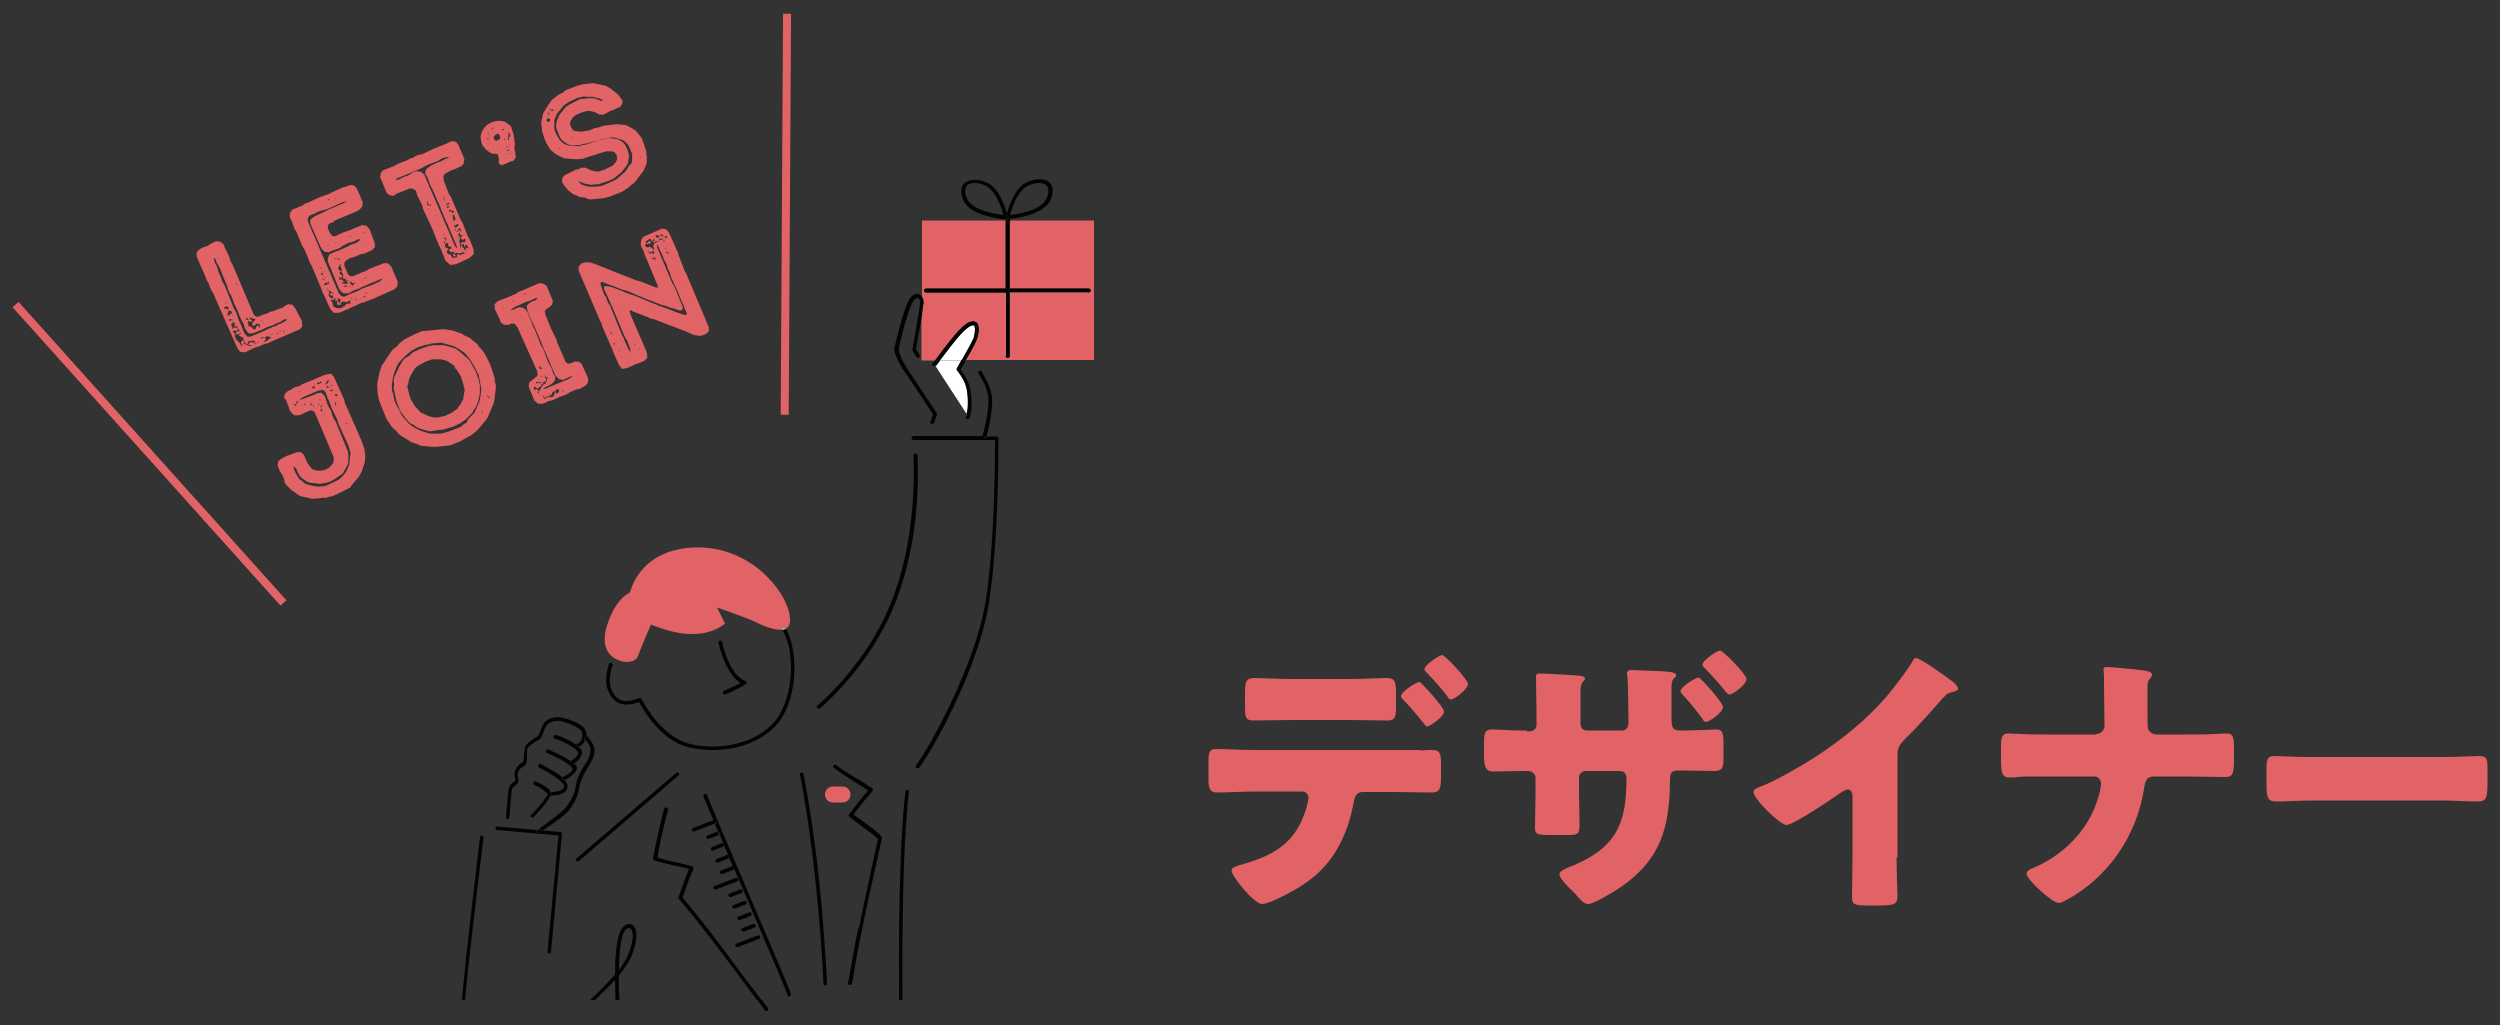 <?xml version="1.0" encoding="utf-8"?>
<!-- Generator: Adobe Illustrator 24.0.1, SVG Export Plug-In . SVG Version: 6.00 Build 0)  -->
<svg version="1.1" id="Layer_1" xmlns="http://www.w3.org/2000/svg" xmlns:xlink="http://www.w3.org/1999/xlink" x="0px" y="0px"
	 viewBox="0 0 500 205" style="enable-background:new 0 0 500 205;" xml:space="preserve">
<rect x="0" y="0" width="500" height="205" fill="#333333" stroke="none"/>
<style type="text/css">
	.st0{fill:#020200;}
	.st1{fill:#E16365;}
	.st2{fill:#FFFFFF;}
	.st3{fill:#8ABD8D;}
	.st4{fill:#E16365;stroke:#E16365;stroke-width:0.332;}
</style>
<g>
	<g>
		<path class="st0" d="M96.7,167.5c0-0.2-0.1-0.4-0.3-0.4c-0.2,0-0.4,0.1-0.4,0.3c-0.1,1.1-2.8,22.8-3.6,32.6H93
			C93.9,190.1,96.7,167.8,96.7,167.5"/>
		<path class="st1" d="M184.3,62.9v9.2h2.7c0.3-0.4,0.6-0.7,0.9-1.2c1.9-2.5,4.2-5.6,5.8-6.4c0.8-0.4,1.3-0.2,1.6,0
			c0.8,0.7,0.4,2.7,0.1,3.4c-0.3,0.6-1.3,2.6-2.2,4.1h25.6V44.1h-16.8v13.6h15.8c0.2,0,0.4,0.2,0.4,0.4s-0.2,0.4-0.4,0.4h-15.8v12.7
			c0,0.2-0.2,0.4-0.4,0.4c-0.2,0-0.4-0.2-0.4-0.4V58.5h-16c-0.2,0-0.4-0.2-0.4-0.4s0.2-0.4,0.4-0.4h16V44.1h-16.8v15.2
			c0.2,0.3,0.4,0.8,0.3,1.3C184.6,61.1,184.5,61.9,184.3,62.9"/>
		<path class="st0" d="M201.9,43.9c0-0.1-0.1-0.1-0.1-0.1c0,0-0.1,0-0.1,0c0,0,0,0,0,0c-0.1,0-0.1-0.1-0.2-0.1c0,0,0,0,0,0
			c-0.1,0.1-0.2,0.1-0.2,0.2v0.2h0.8V43.9z"/>
		<rect x="201.1" y="44.1" class="st0" width="0.8" height="13.6"/>
		<path class="st0" d="M201.1,71.2c0,0.2,0.2,0.4,0.4,0.4c0.2,0,0.4-0.2,0.4-0.4V58.5h-0.7V71.2z"/>
		<path class="st0" d="M217.7,58.5c0.2,0,0.4-0.2,0.4-0.4s-0.2-0.4-0.4-0.4h-15.8v0.7H217.7z"/>
		<path class="st0" d="M185.2,57.7c-0.2,0-0.4,0.2-0.4,0.4s0.2,0.4,0.4,0.4h16v-0.8H185.2z"/>
		<rect x="201.1" y="57.7" class="st0" width="0.8" height="0.8"/>
		<path class="st0" d="M157.8,199.3C157.8,199.3,157.9,199.3,157.8,199.3c0.3-0.1,0.4-0.3,0.4-0.5c-0.2-0.6-2.5-6.2-6.4-15.2
			c-3.7-8.8-8-18.7-10.4-24.6c-0.1-0.2-0.3-0.3-0.5-0.2c-0.2,0.1-0.3,0.3-0.2,0.5c0.6,1.4,1.2,3,2,4.8l0.1,0c0.2-0.1,0.4,0,0.5,0.2
			c0.1,0.2,0,0.4-0.2,0.5l-0.1,0c0.2,0.5,0.4,1.1,0.7,1.6c0.2-0.1,0.4,0,0.5,0.2c0.1,0.2,0,0.4-0.2,0.5c0.2,0.6,0.5,1.1,0.7,1.7
			c0.1,0,0.3,0,0.4,0.2c0,0.1-0.1,0.2-0.2,0.3c0.3,0.6,0.5,1.2,0.8,1.9c0.1,0,0.2,0,0.2,0.1c0,0.1-0.1,0.1-0.1,0.2
			c0.3,0.7,0.6,1.4,0.9,2.1c0,0,0.1,0,0.1,0c0,0,0,0.1,0,0.1c1.5,3.4,3,7,4.4,10.3c3.3,7.8,6.2,14.4,6.3,15.1
			C157.5,199.2,157.7,199.3,157.8,199.3"/>
		<path class="st0" d="M136.5,179.5c0.4-1,0.7-1.8,0.9-2.5c0.3-1,0.7-1.8,1.3-3.2c0-0.1,0-0.2,0-0.3c0-0.1-0.1-0.2-0.2-0.2
			c-1.2-0.4-2.3-0.6-3.5-0.9c-1.1-0.2-2.3-0.5-3.5-0.9c0.6-3.4,1.1-5.7,2.1-9.5c0.1-0.2-0.1-0.4-0.3-0.5c-0.2-0.1-0.4,0.1-0.5,0.3
			c-1,3.9-1.5,6.3-2.2,9.9c0,0.2,0.1,0.4,0.3,0.4c1.3,0.4,2.6,0.7,3.9,1c1,0.2,2,0.4,3,0.7c-0.5,1.2-0.8,2-1.1,2.9
			c-0.3,0.8-0.6,1.6-1,2.7c-0.1,0.1,0,0.3,0.1,0.4c3.6,4.2,8,10,11.8,15.1c1.3,1.8,2.6,3.5,3.8,5.1h0.9c-1.3-1.7-2.7-3.6-4.2-5.5
			C144.4,189.4,140.1,183.7,136.5,179.5"/>
		<path class="st0" d="M153,202.1c0.1,0.1,0.2,0.1,0.3,0.1c0.1,0,0.2,0,0.2-0.1c0.2-0.1,0.2-0.4,0.1-0.5c-0.4-0.5-0.8-1.1-1.2-1.6
			h-0.9C151.9,200.7,152.5,201.4,153,202.1"/>
		<path class="st0" d="M165,197.1C165,197.1,165,197.1,165,197.1c0.2,0,0.4-0.2,0.4-0.4c-0.6-11.4-1.7-26.4-4.7-41.9
			c0-0.2-0.2-0.3-0.4-0.3c-0.2,0-0.3,0.2-0.3,0.4c2.9,15.4,4.1,30.4,4.7,41.8C164.6,196.9,164.8,197.1,165,197.1"/>
		<path class="st0" d="M171.6,185.9c-0.7,3.2-1.2,6.5-1.8,9.7l-0.2,1c0,0.2,0.1,0.4,0.3,0.4c0,0,0,0,0.1,0c0.2,0,0.3-0.1,0.4-0.3
			l0.2-1c0.5-3.2,1.1-6.5,1.8-9.7l0.1-0.5c1-5,1.1-5.3,3.9-17.9c0-0.1,0-0.2-0.1-0.3c-0.7-0.8-2-1.8-3.4-2.8
			c-0.7-0.5-1.5-1.1-2.2-1.6c1.2-1.6,2.5-3.2,3.8-4.7c0.1-0.1,0.1-0.2,0.1-0.3c0-0.1-0.1-0.2-0.2-0.3c-0.9-0.6-1.9-1.2-2.9-1.8
			c-1.5-0.9-3-1.8-4.3-2.8c-0.2-0.1-0.4-0.1-0.5,0.1c-0.1,0.2-0.1,0.4,0.1,0.5c1.3,1,2.9,2,4.3,2.9c0.8,0.5,1.7,1,2.5,1.6
			c-1.3,1.5-2.6,3.2-3.8,4.8c-0.1,0.2-0.1,0.4,0.1,0.5c0.8,0.6,1.6,1.2,2.5,1.9c1.3,0.9,2.5,1.8,3.2,2.5
			c-2.7,12.4-2.8,12.7-3.8,17.7L171.6,185.9z"/>
		<path class="st1" d="M165,158.9c0,0.9,0.7,1.6,1.6,1.6h1.9c0.9,0,1.6-0.7,1.6-1.6c0-0.9-0.7-1.6-1.6-1.6h-1.9
			C165.7,157.3,165,158,165,158.9C165,158.9,165,158,165,158.9"/>
		<path class="st0" d="M138.6,165.6c-0.2,0.1-0.3,0.3-0.2,0.5c0.1,0.2,0.2,0.2,0.3,0.2c0,0,0.1,0,0.1,0l4.2-1.6
			c-0.1-0.2-0.2-0.5-0.3-0.7L138.6,165.6z"/>
		<path class="st0" d="M143.3,164.2c-0.1-0.2-0.3-0.3-0.5-0.2l-0.1,0c0.1,0.2,0.2,0.5,0.3,0.7l0.1,0
			C143.2,164.6,143.3,164.4,143.3,164.2"/>
		<path class="st0" d="M141.5,167.1c-0.2,0.1-0.3,0.3-0.2,0.5c0.1,0.2,0.2,0.2,0.3,0.2c0,0,0.1,0,0.1,0l2.1-0.8c0,0,0,0,0,0
			c-0.1-0.2-0.2-0.4-0.3-0.7L141.5,167.1z"/>
		<path class="st0" d="M143.7,166.3L143.7,166.3c0.1,0.2,0.2,0.4,0.3,0.7c0.2-0.1,0.3-0.3,0.2-0.5
			C144.1,166.3,143.8,166.2,143.7,166.3"/>
		<path class="st0" d="M144.5,168.6l-2.1,0.8c-0.2,0.1-0.3,0.3-0.2,0.5c0.1,0.2,0.2,0.2,0.3,0.2c0,0,0.1,0,0.1,0l2.1-0.8
			c0.1,0,0-0.1,0.1-0.1c-0.1-0.2-0.1-0.3-0.2-0.5C144.6,168.7,144.6,168.6,144.5,168.6"/>
		<path class="st0" d="M144.7,168.7c0.1,0.2,0.1,0.3,0.2,0.5c0.1-0.1,0.2-0.2,0.2-0.3C145,168.7,144.8,168.7,144.7,168.7"/>
		<path class="st0" d="M145.4,171l-2.1,0.8c-0.2,0.1-0.3,0.3-0.2,0.5c0.1,0.2,0.2,0.2,0.4,0.2c0,0,0.1,0,0.1,0l2.1-0.8
			c0.1,0,0.1-0.2,0.1-0.3c0-0.1-0.1-0.2-0.1-0.3C145.6,171,145.5,170.9,145.4,171"/>
		<path class="st0" d="M145.7,171.1c0,0.1,0.1,0.2,0.1,0.3c0-0.1,0.1-0.1,0.1-0.2C145.9,171.1,145.7,171.1,145.7,171.1"/>
		<path class="st0" d="M146.3,173.3l-2.1,0.8c-0.2,0.1-0.3,0.3-0.2,0.5c0.1,0.2,0.2,0.2,0.4,0.2c0,0,0.1,0,0.1,0l2.1-0.8
			c0.2-0.1,0.2-0.2,0.2-0.4c0,0,0-0.1-0.1-0.1C146.6,173.3,146.4,173.2,146.3,173.3"/>
		<path class="st0" d="M146.7,173.4c0,0,0,0.1,0.1,0.1c0,0,0.1-0.1,0-0.1C146.8,173.4,146.7,173.5,146.7,173.4"/>
		<path class="st0" d="M147.6,175.8c-0.1-0.2-0.3-0.3-0.5-0.2l-4.2,1.6c-0.2,0.1-0.3,0.3-0.2,0.5c0.1,0.1,0.2,0.2,0.4,0.2
			c0,0,0.1,0,0.1,0l4.2-1.6C147.6,176.2,147.7,176,147.6,175.8"/>
		<path class="st0" d="M146.2,179.4l2.1-0.8c0.2-0.1,0.3-0.3,0.2-0.5c-0.1-0.2-0.3-0.3-0.5-0.2l-2.1,0.8c-0.2,0.1-0.3,0.3-0.2,0.5
			c0.1,0.1,0.2,0.2,0.4,0.2C146.1,179.4,146.1,179.4,146.2,179.4"/>
		<path class="st0" d="M147,181.7l2.1-0.8c0.2-0.1,0.3-0.3,0.2-0.5c-0.1-0.2-0.3-0.3-0.5-0.2l-2.1,0.8c-0.2,0.1-0.3,0.3-0.2,0.5
			c0.1,0.2,0.2,0.2,0.3,0.2C147,181.7,147,181.7,147,181.7"/>
		<path class="st0" d="M147.7,183.3c-0.2,0.1-0.3,0.3-0.2,0.5c0.1,0.2,0.2,0.2,0.4,0.2c0,0,0.1,0,0.1,0l2.1-0.8
			c0.2-0.1,0.3-0.3,0.2-0.5c-0.1-0.2-0.3-0.3-0.5-0.2L147.7,183.3z"/>
		<path class="st0" d="M148.3,186.1c0.1,0.2,0.2,0.2,0.4,0.2c0,0,0.1,0,0.1,0l2.1-0.8c0.2-0.1,0.3-0.3,0.2-0.5
			c-0.1-0.2-0.3-0.3-0.5-0.2l-2.1,0.8C148.3,185.7,148.2,185.9,148.3,186.1"/>
		<path class="st0" d="M147.6,189.4l4.2-1.6c0.2-0.1,0.3-0.3,0.2-0.5c-0.1-0.2-0.3-0.3-0.5-0.2l-4.2,1.6c-0.2,0.1-0.3,0.3-0.2,0.5
			c0.1,0.2,0.2,0.2,0.4,0.2C147.5,189.4,147.5,189.4,147.6,189.4"/>
		<path class="st0" d="M115.3,172.2c0.1,0.1,0.2,0.1,0.3,0.1c0.1,0,0.2,0,0.2-0.1l19.9-17.1c0.2-0.1,0.2-0.4,0-0.5
			c-0.1-0.2-0.4-0.2-0.5,0l-19.9,17.1C115.1,171.8,115.1,172.1,115.3,172.2"/>
		<path class="st0" d="M180.5,196.6c-0.1-16.4,0.4-31.8,1.3-38.2c0-0.2-0.1-0.4-0.3-0.4c-0.2,0-0.4,0.1-0.4,0.3
			c-0.9,6.4-1.4,21.8-1.3,38.3c0,1.2,0,2.3,0,3.4h0.7C180.5,198.9,180.5,197.8,180.5,196.6"/>
		<path class="st0" d="M111.7,167.1l-2.2,23.2c0,0.2,0.1,0.4,0.3,0.4h0c0.2,0,0.4-0.1,0.4-0.3l2.2-23.6c0-0.1,0-0.2-0.1-0.3
			c-0.1-0.1-0.2-0.1-0.3-0.1l-3.4-0.3c-0.4,0.3-0.7,0.5-0.7,0.5c-0.1,0-0.1,0.1-0.2,0.1c-0.1,0-0.2-0.1-0.3-0.2
			c-0.1-0.2-0.1-0.4,0.1-0.5c0,0,0,0,0,0l-8-0.7c-0.2,0-0.4,0.1-0.4,0.3c0,0.2,0.1,0.4,0.3,0.4L111.7,167.1z"/>
		<path class="st0" d="M126.3,191.2c1.1-2.7,1.3-4.9,0.5-5.9c-0.3-0.4-0.7-0.6-1.2-0.5c-0.7,0.1-1.3,0.8-1.7,1.8
			c-0.6,1.6-0.9,4.8-0.9,8.3c-1.4,1.6-3.1,3.4-5,5.1h1c1.4-1.4,2.8-2.7,4-4c0,1.3,0.1,2.7,0.1,4h0.8c-0.1-1.6-0.2-3.3-0.1-4.9
			C124.9,193.7,125.8,192.4,126.3,191.2 M124.6,186.9c0.3-0.9,0.8-1.3,1.1-1.3c0,0,0.1,0,0.1,0c0.1,0,0.3,0.1,0.4,0.2
			c0.5,0.6,0.6,2.3-0.6,5.2c-0.4,0.9-1,1.9-1.8,3C123.8,190.9,124.1,188.2,124.6,186.9"/>
		<path class="st0" d="M117,147.3c0.1-0.1,0.2,0,0.3,0c0-0.3,0-0.7-0.1-1c-0.5-1.9-4.9-2.8-4.9-2.8c-1.1-0.2-2.7,0.1-3.4,1
			c-0.3,0.4-0.6,1-0.8,1.6c-0.2,0.5-0.4,1.1-0.6,1.2c-0.7,0.4-2.2,1.3-2.5,2.1c-0.1,0.3-0.1,0.8-0.2,1.4c0,0.5-0.1,1.6-0.3,1.7
			c-0.8,0.3-1.7,1.5-1.6,2.5c0,0.2,0.1,0.4,0.1,0.6c0.1,0.5,0.1,0.5,0,0.6l-0.1,0.1c-0.5,0.3-0.9,0.6-1.1,1.2
			c-0.2,0.5-0.5,5-0.6,5.9c0,0.2,0.1,0.4,0.3,0.4c0,0,0,0,0,0c0.2,0,0.4-0.1,0.4-0.3c0.2-2.5,0.4-5.3,0.5-5.7
			c0.1-0.3,0.5-0.6,0.8-0.8l0.1-0.1c0.5-0.4,0.4-0.9,0.3-1.4c0-0.2-0.1-0.3-0.1-0.5c0-0.7,0.6-1.5,1.2-1.7c0.7-0.3,0.7-1.3,0.7-2.4
			c0-0.5,0-1,0.1-1.2c0.2-0.5,1.3-1.2,2.2-1.7c0.5-0.2,0.7-0.9,1-1.6c0.2-0.5,0.4-1.1,0.7-1.4c0.5-0.7,1.8-0.9,2.7-0.8
			c1.3,0.3,4,1.3,4.3,2.3c0.2,0.6,0.1,1.2-0.2,1.6c-0.2,0.4-0.6,0.6-0.9,0.7c-0.1,0,0,0.1-0.1,0.1c0.2,0.2,0.3,0.3,0.5,0.5
			c0.4-0.2,0.8-0.5,1.1-0.9c0.1-0.2,0.1-0.3,0.2-0.5c-0.1-0.1-0.1-0.1-0.2-0.2C116.8,147.7,116.8,147.4,117,147.3"/>
		<path class="st0" d="M115.1,149.3c0-0.1,0.1-0.2,0.2-0.3c-1.2-0.9-3.2-1.8-4.1-2c-0.2-0.1-0.4,0.1-0.5,0.3c0,0.2,0.1,0.4,0.3,0.5
			c1.4,0.3,4.2,1.8,4.6,2.6c0.3,0.6-0.9,1.5-1.5,1.9c0.2,0.2,0.4,0.3,0.6,0.5c0.6-0.4,2.1-1.6,1.6-2.8c-0.1-0.2-0.3-0.4-0.5-0.5
			c-0.1,0-0.2,0.1-0.2,0.1C115.4,149.6,115.2,149.5,115.1,149.3"/>
		<path class="st0" d="M115.1,149.3c0,0.2,0.2,0.3,0.4,0.3c0.1,0,0.2-0.1,0.2-0.1c-0.2-0.2-0.3-0.3-0.5-0.5
			C115.2,149.1,115.1,149.1,115.1,149.3"/>
		<path class="st0" d="M114.3,153c-0.1,0-0.2-0.1-0.3-0.2c-0.1-0.2-0.1-0.4,0.1-0.5c0,0,0,0,0.1,0c-1.4-1.1-3.9-2.1-4.5-2.4
			c-0.2-0.1-0.4,0-0.5,0.2c-0.1,0.2,0,0.4,0.2,0.5c2.2,0.9,4.7,2.3,5.1,3.1c0,0,0,0.1,0,0.2c-0.2,0.6-1.4,1.3-2.1,1.6c0,0,0,0,0,0
			c0.2,0.2,0.4,0.4,0.6,0.5c0.5-0.3,1.9-1.1,2.3-2c0.1-0.3,0.1-0.6,0-0.8c-0.1-0.2-0.2-0.3-0.4-0.5c-0.1,0.1-0.2,0.2-0.3,0.2
			C114.4,153,114.4,153,114.3,153"/>
		<path class="st0" d="M114.1,152.3c-0.2,0.1-0.2,0.3-0.1,0.5c0.1,0.1,0.2,0.2,0.3,0.2c0.1,0,0.1,0,0.2-0.1c0,0,0.2-0.1,0.2-0.2
			C114.6,152.6,114.4,152.4,114.1,152.3C114.1,152.3,114.1,152.3,114.1,152.3"/>
		<path class="st0" d="M112.6,156.2c-0.1,0-0.3-0.1-0.3-0.2c-0.1-0.2,0-0.4,0.2-0.5c-0.8-0.7-2.2-1.6-4.6-2.8l-0.2,0.3l-0.1,0.4
			c5.1,2.6,5.3,3.7,5.2,3.9c-0.1,1-1.9,1.1-2.6,1.1c0.1,0.3,0.2,0.5,0.1,0.7c1.9,0,3.1-0.6,3.2-1.7c0-0.2,0.1-0.6-0.5-1.3
			c-0.1,0-0.2,0.1-0.2,0.1C112.7,156.2,112.6,156.2,112.6,156.2"/>
		<path class="st0" d="M112.2,156c0.1,0.1,0.2,0.2,0.3,0.2c0.1,0,0.1,0,0.2,0c0,0,0.2-0.1,0.2-0.1c-0.1-0.2-0.3-0.3-0.6-0.5
			C112.2,155.6,112.1,155.8,112.2,156"/>
		<path class="st0" d="M110.1,159.1c-0.2,0-0.4-0.2-0.4-0.4c0-0.2,0.2-0.4,0.4-0.4h0h0h0c0-0.1-0.1-0.2-0.2-0.3
			c-0.4-0.5-1.3-1.1-2.7-1.7c-0.2-0.1-0.4,0-0.5,0.2c-0.1,0.2,0,0.4,0.2,0.5c1.7,0.9,2.3,1.4,2.5,1.6c0.2,0.2,0.2,0.3-0.1,0.7
			c-0.1,0.1-0.2,0.3-0.3,0.4c-0.3,0.6-2.3,2.9-2.7,3.2c-0.2,0.1-0.2,0.4-0.1,0.5c0.1,0.1,0.2,0.1,0.3,0.1c0.1,0,0.2,0,0.2-0.1
			c0.5-0.4,2.5-2.7,2.9-3.4c0.1-0.1,0.2-0.3,0.2-0.4c0.1-0.2,0.2-0.4,0.3-0.6C110.2,159.1,110.2,159.1,110.1,159.1L110.1,159.1z"/>
		<path class="st0" d="M110.1,158.4L110.1,158.4L110.1,158.4c-0.3,0-0.4,0.2-0.4,0.4c0,0.2,0.2,0.4,0.4,0.4h0.1c0,0,0.1,0,0.1,0
			C110.3,158.9,110.3,158.7,110.1,158.4L110.1,158.4z"/>
		<path class="st0" d="M113.6,162.3c0.8-0.9,2-2.9,2.2-4.5c0.2-1.4,1-3.1,1.6-4c0.3-0.5,1.5-2.2,1.5-3.6c0-1.1-0.5-1.8-1.4-2.9
			c-0.1-0.1-0.1,0-0.2,0c0,0.3-0.1,0.5-0.2,0.7c0.7,0.8,1,1.3,1,2.1c0,0.9-0.7,2.3-1.3,3.1c-0.7,1-1.6,2.9-1.7,4.4
			c-0.2,1.4-1.4,3.3-2.1,4.1c-0.6,0.7-4.1,3.3-5.4,4.2l1.1,0.1C110.1,165.1,113,163,113.6,162.3"/>
		<path class="st0" d="M107.5,166.5c0.1,0.1,0.2,0.2,0.3,0.2c0.1,0,0.2,0,0.2-0.1c0,0,0.3-0.2,0.7-0.5l-1.1-0.1c0,0,0,0,0,0
			C107.4,166.1,107.4,166.3,107.5,166.5"/>
		<path class="st0" d="M117,147.3c-0.2,0.1-0.2,0.4,0,0.5c0.1,0.1,0.1,0.1,0.2,0.2c0.1-0.2,0.2-0.5,0.2-0.7
			C117.2,147.3,117.1,147.2,117,147.3"/>
		<path class="st0" d="M164,141.7c0.1-0.1,8.5-7.1,13.7-18c6-12.6,6.1-27,5.8-32.6c0-0.2-0.2-0.4-0.4-0.4c-0.2,0-0.4,0.2-0.4,0.4
			c0.2,5.5,0.2,19.8-5.7,32.2c-5.1,10.8-13.4,17.7-13.5,17.8c-0.2,0.1-0.2,0.4-0.1,0.5c0.1,0.1,0.2,0.1,0.3,0.1
			C163.8,141.8,163.9,141.7,164,141.7"/>
		<path class="st0" d="M183.2,153.1c-0.1,0.2-0.1,0.4,0.1,0.5c0.1,0,0.2,0.1,0.2,0.1c0.1,0,0.2,0,0.3-0.1c2.6-3.3,12-20.1,14-33.1
			c2-12.7,1.9-32.6,1.9-32.8c0-0.2-0.2-0.4-0.4-0.4h-2.1c0,0,0,0.1,0,0.1c-0.1,0.2-0.2,0.2-0.4,0.2c0,0-0.1,0-0.1,0
			c-0.1-0.1-0.1-0.2-0.2-0.4h-13.8c-0.2,0-0.4,0.2-0.4,0.4c0,0.2,0.2,0.4,0.4,0.4H199c0,2.8,0,20.6-1.9,32.4
			C195,133.2,185.7,149.8,183.2,153.1"/>
		<path class="st0" d="M198.3,78.8c-0.3-1.4-0.9-2.7-2-4.5c-0.1-0.2-0.3-0.2-0.5-0.1c-0.2,0.1-0.2,0.3-0.1,0.5
			c1.1,1.7,1.6,2.9,1.9,4.3c0.4,2.1-0.6,6.6-1.1,8.1c0,0.1,0.1,0.1,0.1,0.1h0.7C197.8,85.6,198.8,81.1,198.3,78.8"/>
		<path class="st0" d="M196.8,87.5c0.1,0,0.3-0.1,0.4-0.2c0,0,0-0.1,0-0.1h-0.7c0,0.1,0,0.3,0.2,0.4
			C196.7,87.5,196.8,87.5,196.8,87.5"/>
		<path class="st2" d="M193.2,77.3c-0.4-1.5-1.8-3.2-1.8-3.2c-0.1-0.1-0.1-0.3,0-0.4c0,0,0.4-0.7,0.9-1.6H188
			c-0.3,0.4-0.6,0.8-0.8,1.1c0,0-0.1,0-0.1,0l6.3,9.7C193.8,81.5,193.7,78.8,193.2,77.3"/>
		<path class="st2" d="M194.8,65.1c-0.2-0.2-0.5,0-0.7,0.1c-1.5,0.7-3.8,3.9-5.6,6.2c-0.2,0.3-0.4,0.5-0.5,0.7h4.3
			c0.9-1.5,2.1-3.8,2.4-4.4C195,66.8,195.1,65.4,194.8,65.1"/>
		<path class="st0" d="M187.5,72.1H187c-0.2,0.2-0.3,0.4-0.5,0.6c-0.1,0.2-0.1,0.4,0.1,0.5c0.1,0.1,0.3,0,0.4,0l-0.2-0.2
			C187,72.7,187.3,72.4,187.5,72.1"/>
		<path class="st0" d="M191.7,73.9c0,0,1.4,1.7,1.9,3.4c0.5,1.6,0.6,4.7,0,6.1l-0.3-0.4c0,0.1,0,0.2-0.1,0.3c-0.1,0.2,0,0.4,0.2,0.5
			c0,0,0.1,0,0.2,0c0.1,0,0.3-0.1,0.3-0.2c0.6-1.4,0.5-4.6,0-6.4c-0.4-1.4-1.4-2.8-1.8-3.3c0.2-0.3,0.6-1,1-1.7h-0.4
			C192.1,73.1,191.7,73.9,191.7,73.9"/>
		<path class="st0" d="M195.3,64.5c-0.3-0.2-0.7-0.4-1.6,0c-1.6,0.8-3.9,3.9-5.8,6.4c-0.3,0.4-0.6,0.8-0.9,1.2h0.5
			c1.9-2.5,4.6-6.4,6.4-7.3c2-1,1.5,1.9,1.1,3c-0.3,0.7-1.4,2.7-2.3,4.3h0.4c0.9-1.5,2-3.5,2.2-4.1
			C195.6,67.2,196.1,65.2,195.3,64.5"/>
		<path class="st0" d="M188,72.1h-0.5c-0.2,0.3-0.4,0.6-0.6,0.8l0.2,0.2c0,0,0.1,0,0.1,0C187.4,72.9,187.7,72.5,188,72.1"/>
		<path class="st0" d="M193.6,77.2c-0.5-1.6-1.9-3.4-1.9-3.4s0.5-0.8,1-1.8h-0.4c-0.5,0.9-0.9,1.6-0.9,1.6c-0.1,0.1-0.1,0.3,0,0.4
			c0,0,1.4,1.7,1.8,3.2c0.4,1.5,0.5,4.2,0.1,5.6l0.3,0.4C194.2,81.9,194.1,78.8,193.6,77.2"/>
		<path class="st0" d="M188.5,71.4c1.7-2.3,4.1-5.5,5.6-6.2c0.2-0.1,0.6-0.2,0.7-0.1c0.4,0.3,0.2,1.7-0.1,2.6
			c-0.3,0.7-1.5,2.9-2.4,4.4h0.4c0.9-1.5,2-3.6,2.3-4.3c0.4-1.1,0.8-4-1.1-3c-1.8,0.9-4.5,4.8-6.4,7.3h0.5
			C188.1,71.8,188.3,71.6,188.5,71.4"/>
		<path class="st0" d="M186.6,82.9l-0.5,1.4c-0.1,0.2,0,0.4,0.2,0.5c0,0,0.1,0,0.1,0c0.2,0,0.3-0.1,0.4-0.2l0.6-1.6
			c0-0.1,0-0.2,0-0.3c-0.2-0.3-4.1-6.2-4.9-7.4c-1.5-2.1-2.9-4.6-2.7-5.6c0.2-1.4,1.6-7,2.6-9c0.4-0.9,0.9-1.2,1.2-1.1
			c0.3,0.1,0.5,0.5,0.4,1.1c-0.1,1.5-1.5,9-1.5,9.1c0,0.1,0,0.2,0,0.3l0.8,1.3c0.1,0.2,0.3,0.2,0.5,0.1c0.2-0.1,0.2-0.3,0.1-0.5
			l-0.7-1.2c0.1-0.8,0.8-4.3,1.2-6.8v-3.6c-0.2-0.3-0.4-0.5-0.7-0.6c-0.3-0.1-1.2-0.2-2.1,1.5c-1,2.2-2.4,7.8-2.7,9.2
			c-0.3,1.6,2.1,5.1,2.9,6.1C182.6,76.8,186,81.9,186.6,82.9"/>
		<path class="st0" d="M184.7,60.7c0-0.5-0.1-1-0.3-1.3v3.6C184.5,61.9,184.6,61.1,184.7,60.7"/>
		<path class="st0" d="M201.5,43.6C201.5,43.6,201.5,43.5,201.5,43.6c0.2-0.1,0.2,0.1,0.3,0.2c0.8-0.1,6.9-0.7,8.3-3.8
			c0.8-1.9,0.3-2.9-0.1-3.4c-0.8-0.9-2.4-1-4.3-0.3c-2.7,1-3.9,4.9-4.3,6.4c0.1,0.3,0.1,0.6,0.2,0.6
			C201.5,43.4,201.5,43.5,201.5,43.6 M205.9,37c0.7-0.3,1.4-0.4,1.9-0.4c0.7,0,1.2,0.2,1.5,0.5c0.5,0.5,0.5,1.4,0,2.6
			c-1,2.4-5.7,3.1-7.3,3.3C202.4,41.6,203.6,37.8,205.9,37"/>
		<path class="st0" d="M201.5,43.6C201.5,43.6,201.5,43.6,201.5,43.6c0,0.1-0.1,0.1-0.1,0.1c0.1,0,0.1,0.1,0.2,0.1c0,0,0,0,0,0
			c0,0,0.1,0,0.1,0C201.7,43.7,201.7,43.5,201.5,43.6C201.5,43.5,201.5,43.6,201.5,43.6"/>
		<path class="st0" d="M201.3,43.7c-0.1-0.1-0.1-0.2-0.1-0.3c0,0,0.1-0.3,0.2-0.6c-0.4-1.5-1.7-5.5-4.3-6.4
			c-1.8-0.7-3.4-0.5-4.3,0.3c-0.4,0.4-1,1.5-0.1,3.4c1.4,3.2,8.2,3.8,8.5,3.8c0,0,0,0,0,0C201.2,43.8,201.3,43.8,201.3,43.7
			C201.3,43.7,201.3,43.7,201.3,43.7C201.3,43.7,201.3,43.7,201.3,43.7 M193.4,39.7c-0.5-1.1-0.5-2,0-2.6c0.3-0.4,0.9-0.5,1.5-0.5
			c0.6,0,1.2,0.1,1.9,0.4c2.3,0.8,3.5,4.6,3.9,6C199.1,42.8,194.4,42.1,193.4,39.7"/>
		<path class="st0" d="M201.4,43.7C201.3,43.7,201.3,43.7,201.4,43.7C201.3,43.7,201.4,43.7,201.4,43.7
			C201.4,43.7,201.4,43.7,201.4,43.7"/>
		<path class="st0" d="M201.3,43.7C201.3,43.7,201.3,43.7,201.3,43.7c0.1,0,0.1-0.1,0.2-0.1c0-0.1,0.1-0.2,0.1-0.2
			c0,0-0.1-0.3-0.2-0.6c-0.1,0.3-0.1,0.6-0.2,0.6C201.2,43.5,201.2,43.6,201.3,43.7"/>
		<path class="st0" d="M201.5,43.6c-0.1,0-0.1,0.1-0.1,0.1c0,0,0,0,0,0C201.4,43.7,201.4,43.7,201.5,43.6
			C201.5,43.6,201.5,43.6,201.5,43.6"/>
		<path class="st0" d="M156.5,126c2.8,4.7,2.2,14.7-2.2,19c-4.5,4.4-11.8,5-16.6,3.7c-5.8-1.6-9.3-8.8-9.4-8.9
			c-0.1-0.2-0.3-0.3-0.5-0.2c0,0-1.5,0.7-2.8,0.6c-1.4-0.1-2.4-1.1-2.9-2.9c-0.5-1.8,0.4-4.2,0.4-4.2c0.1-0.2,0-0.4-0.2-0.5
			c-0.2-0.1-0.4,0-0.5,0.2c0,0.1-1,2.7-0.4,4.7c0.6,2.1,1.9,3.3,3.6,3.4c1.1,0.1,2.3-0.3,2.8-0.5c0.8,1.5,4.2,7.5,9.7,9
			c1.6,0.4,3.3,0.6,5.1,0.6c4.3,0,8.9-1.3,12.2-4.5c4.7-4.6,5.2-14.9,2.3-19.9C157,125.8,156.8,125.9,156.5,126
			C156.5,126,156.5,126,156.5,126"/>
		<path class="st1" d="M123.6,132c1.2,0.6,3.5,0.6,4-0.8c0.5-1.5,2.6-6.3,2.6-6.3s4.7,2.1,8.7,1.9c4-0.1,6.1-2.1,6.1-2.1l-1.6-3.2
			c0,0,5.3,1.8,7.7,2.9c1.4,0.7,3.9,1.8,5.5,1.5c-0.1-0.2,0-0.4,0.1-0.4c0.2-0.1,0.4,0,0.5,0.1c0,0,0,0,0,0.1c0.7-0.4,1-1.2,0.7-2.8
			c-0.9-5.1-8.2-13.9-19.2-13.4c-11,0.5-12.7,9-12.7,9s-2.6,0.9-4.4,6C119.7,129.7,122.3,131.5,123.6,132"/>
		<path class="st3" d="M156.6,125.5c-0.2,0.1-0.2,0.3-0.1,0.5c0.2,0,0.5-0.1,0.7-0.3c0,0,0,0,0-0.1
			C157,125.5,156.8,125.4,156.6,125.5"/>
		<path class="st0" d="M144.6,138.7c0.1,0.1,0.2,0.2,0.3,0.2c0,0,0.1,0,0.1,0c1-0.4,2.5-1.1,4.1-2c0.1-0.1,0.2-0.2,0.2-0.4
			c0-0.2-0.1-0.3-0.2-0.3c-2.7-1-4.1-5.3-4.7-7.8c0-0.2-0.3-0.3-0.4-0.3c-0.2,0-0.3,0.3-0.3,0.5c0.7,2.9,2.1,6.6,4.4,8
			c-1.3,0.7-2.6,1.2-3.4,1.6C144.6,138.3,144.5,138.6,144.6,138.7"/>
	</g>
	<g>
		<path class="st4" d="M60.2,64.2l0.1,1l-0.4,0.5l-5.8,2.5l-0.6,0.3l-0.6,0.1l-1.1,0.5l-1.2,0.4l-1.2,0.6l-0.6,0.2l-0.7-0.1
			l-0.5-0.7l-4.8-10.9l-0.3-0.5l-0.3-0.6l-0.4-1.1L41.5,56l-0.2-0.6l-1.8-4.1l0-0.8l0.5-0.5l0.5-0.3l1.2-0.4l0.5-0.4l1.1-0.5
			l0.7,0.1l0.6,0.5l0.2,0.6l0.8,1.6l0.4,1.2l0.4,0.7l4.2,9.9l0.5,0.5l0.7,0l0.6-0.3l1.2-0.4l0.5-0.3l0.6-0.1l1.2-0.5l0.7-0.2
			l0.5-0.4l0.6-0.3l0.7,0.1l0.6,0.8L60.2,64.2z M41,52l0.2,0.1l0.1-0.1l-0.1-0.1L41,52z M41.3,50.7l0.1-0.1l0-0.1l-0.1,0.1
			L41.3,50.7z M41.8,53.1l-0.1,0.1l0.1,0.1l0.2-0.1L41.8,53.1z M42,54.9l0.2-0.1L42,54.6l-0.1,0.1L42,54.9z M42.1,54L42,54.1l0,0.1
			l0.1,0l-0.1,0L42.1,54z M42.4,50l0.2,0l-0.1-0.2l-0.2,0.1L42.4,50z M42.4,54.3L42.4,54.3L42.4,54.3l0.2,0L42.4,54.3z M57.1,64.4
			l0.5-0.4l-0.1-0.3l-0.7,0l-0.6,0.4l-0.6,0.3l-0.6,0.2l-0.5,0.3l-1.2,0.4l-1,0.5l-1.8,0.7l-0.7,0L49.4,66l-0.3-0.5l-0.2-0.7
			l-0.3-0.6l-0.3-0.5l-0.7-1.8l-0.3-0.6l-0.3-0.6l-0.3-0.9l-0.4-0.9l-0.3-0.5l-0.3-0.7l-0.1-0.6l-0.3-0.6L45.1,56l-1-2.5l-0.6-1
			l-0.2-0.6l-0.4-0.6l-0.3,0.2l0.1,0.7l0.2,0.6l0.3,0.5l0.4,1.3l0.3,0.6l0.4,1.2l0.4,0.6l1.9,4.7l0.5,0.9l0.5,1.5l0.3,0.6l0.8,2
			l0.7,0.8l0.7,0l2.9-1.2l0.5-0.3l0.6-0.2l0.6-0.3l0.6-0.2l0.5-0.3l0.6-0.2L57.1,64.4z M42.6,56.1l0.2,0.1l0.1,0l0-0.1L42.6,56.1z
			 M43.3,57.4l0,0.1l0.1-0.1l0-0.1L43.3,57.4z M43.5,58.2l0.1,0.2l0.2-0.1l-0.1-0.2L43.5,58.2z M44.5,58.8l-0.3-0.1l-0.3,0.2l0,0.1
			l0.2,0.3l0.2,0.1l0.2,0l0.3-0.2l0.1-0.1l-0.2-0.3L44.5,58.8z M43.9,50.9l0.1,0l0-0.1l-0.1,0L43.9,50.9z M44,58.1l0,0.1L44,58.1
			L44,58.1L44,58.1z M44.1,60.5l0.2,0l0-0.3l0-0.1l-0.1,0L44,60l0,0.2L44.1,60.5z M44.2,59l0.2,0l0.1,0.1l-0.2,0.1L44.2,59z
			 M51.9,68.3l0.4-0.1l0-0.1L52.1,68l-0.2,0l-0.1,0.1l-0.3,0.3l-0.2,0.1l-0.2,0l0.1-0.4L51.1,68l-0.3,0L50.7,68L50.5,68l-0.2,0
			L50,68l0,0l-0.1,0.1l-0.2,0l-0.3-0.1l-0.4,0.1l-0.2-0.3l0.1-0.4l0-0.1l-0.2,0l-0.2,0l-0.4-0.2L47.9,67l0.3,0l0.2-0.1l-0.1-0.2
			l-0.1-0.4l-0.2-0.4l-0.3-0.3l-0.1-0.2l-0.1-0.2l0.1-0.3l0-0.2l-0.3-0.1l-0.2,0.1v-0.2l-0.1-0.2l0-0.2l0-0.2l0-0.2L47,63.6
			l-0.4,0.2l-0.2,0l-0.3-0.2l-0.2,0.1l-0.2,0.1l-0.1-0.2l0.5-0.2l0.6-0.1l0.1-0.2l-0.4-0.9L46.3,62L45.8,62l0-0.2l0.1-0.4l-0.3-0.2
			l0-0.2l0-0.4l-0.2-0.2l0.1-0.1l-0.2-0.1L45,60.3l0-0.2l0.1-0.1l0-0.2L45,60l-0.1,0.4l-0.2,0.4l-0.1,0.1l-0.1,0.4l0.1,0.2l0.1,0.1
			l0.1,0.4l0.3-0.1l0.2,0l0.2,0.3l0,0.2l-0.1,0.2l-0.1,0.4l-0.2,0.1l0.5,1.1l0.1,0.2l0.2-0.1l0.1,0.1l0.2-0.2l0.2,0.1l-0.1,0.3
			L46,64.8l0.1,0.3l0.2,0.3l0,0.2l0.1,0.4l0.1,0.4l0.1,0.2l0.2,0.2l0,0.3l0,0.2l0.3,0.7l0.3,0.3l0.3,0.3l0.1,0.1L48,69l0,0.2
			l0.1,0.4l0.2,0.1l0.1-0.4l0.1-0.2l0.2-0.1l0.4,0l0.2,0.1l-0.1,0.1l-0.5,0l0,0.3l0.2,0l0.4,0l0.1-0.1l0.1-0.2l0.5,0.2l0.2-0.1
			l0.4-0.1l0.7-0.3l0.4-0.2l0.2-0.1l0.1-0.1L51.9,68.3z M45,61.2l-0.3,0.1l-0.1-0.1l0-0.2l0.1,0l0.4,0l0-0.3l0.3,0.2L45.3,61
			l-0.1,0.2L45,61.2z M45.1,62.6l0-0.1l-0.1,0l0,0.1L45.1,62.6z M45.6,63.4l-0.1-0.1l0.1-0.1l0.2,0.1L45.6,63.4z M45.7,53.6l0.1,0.1
			l0-0.1l-0.1-0.1L45.7,53.6z M46.1,54.3l0.1-0.1l0-0.1l-0.1,0L46.1,54.3z M46.2,61.7l-0.1,0.1l0,0.1l0.2-0.1L46.2,61.7z M46.1,54.9
			l0.2,0.3l0.2,0l-0.1-0.3L46.1,54.9z M46.1,62.9l0.3,0l-0.1,0.2l-0.2,0L46.1,62.9z M46.3,56.7l0.1,0.1l0.2,0l-0.1-0.1L46.3,56.7z
			 M46.6,56.2l0.2-0.1l0-0.2L46.6,56L46.6,56.2z M46.7,64.3l-0.1-0.1l0.1-0.2L46.7,64.3L46.7,64.3z M46.9,66l-0.2-0.1l0.1-0.2l0.2,0
			l0.2,0l0.2,0.2L47.1,66L46.9,66z M46.8,57.9l0.1,0.2l0.2-0.1l0.2,0.1l0.2,0l0.3-0.2l0.1-0.1l-0.2,0l-0.2,0.2l-0.4,0l-0.2-0.1
			L46.8,57.9z M47.6,58.9l0.1,0.2l-0.2,0.3l-0.1,0.3l0.2,0.1l0.3-0.1l-0.1-0.1l0-0.1l0.2-0.1l0.1-0.2l0.2-0.1l-0.4-0.2l-0.4-0.1
			l-0.1-0.2l-0.2-0.1L47,58.3l0,0.3l0.1,0.2L47.6,58.9z M47.3,56.4l-0.2,0l0,0.4l0,0.4l0.3-0.1l0.1-0.1l0.1-0.2l0-0.2l-0.1,0
			L47.3,56.4z M47.1,65L47.1,65l0.1,0l-0.1,0.1L47.1,65z M47.2,66.8L47.2,66.8l0,0.1L47.2,66.8z M47.6,66.7l-0.2,0l0-0.2l0.1-0.1
			l0.2,0l0.2,0l-0.1,0.2L47.6,66.7z M47.9,61.1l0.2,0.1l0.3-0.1l0.1,0l0,0l0.2,0.1l0,0.2l0.2-0.1l0-0.4l0.1-0.3l0-0.3L49,60.1
			L48.8,60l-0.4-0.1l-0.1,0.3l0.1,0.1l0.3,0.1l0.2,0.1l-0.1,0.2l-0.3,0.1l-0.2,0.1l-0.1,0.2L47.9,61.1l0.2-0.2l0.1-0.3l-0.2,0.1
			l-0.1,0.2L47.9,61.1z M48.1,58.2L48.1,58.2l-0.2-0.1l0.1,0.1L48.1,58.2z M48.3,59.4L48.3,59.4l0.1,0.2l0.2,0l0.2-0.1l-0.2-0.2
			l-0.2,0L48.3,59.4z M48.4,68.6l0.2-0.1l-0.1,0.2L48.4,68.6z M48.8,62.1l0.1-0.1l0.3,0.2l0.2-0.3l-0.3-0.2l-0.2,0l-0.4,0l-0.1,0.2
			l0.3,0.1L48.8,62.1l0,0.2l0.1,0.1l0-0.1L48.8,62.1z M48.5,68.3l0.2,0.1l-0.1,0.2l0,0l-0.2-0.1L48.5,68.3z M48.8,69.9l-0.1,0
			l-0.1,0.1l0.1,0.1L48.8,69.9z M49.1,70.1l0.2-0.1l-0.2,0l-0.2,0.1L49.1,70.1z M49.6,65.3l0.2,0.1l0.5,0.2l0.1,0.3l0.4,0.1l0.2,0
			l0.3-0.1l0-0.2l0.1-0.3l0.2-0.1l0.2,0.4l0.4-0.1l0-0.2L52,64.7l0.1-0.2l0.2-0.1l0.2,0.2l0,0.2l-0.1,0.1l0.3,0.1l0.2-0.4l0-0.2
			l-0.1-0.2l-0.2,0.1l-0.1,0l0-0.2l0.2-0.1l0-0.2l-0.1-0.1l-0.2,0.1L52.1,64l-0.2,0.3l-0.1,0.2l-0.1,0.1l-0.2,0l-0.3,0l-0.2,0.2
			l-0.3,0l-0.1-0.2l0.3-0.2l0.3-0.2l-0.1-0.1l0.1-0.1l0.3,0l0.1,0.2l0.2-0.2l-0.3-0.2l-0.3-0.1l-0.4-0.1l-0.1-0.4l-0.3,0l0,0.3
			l-0.2-0.1l-0.3-0.4l-0.1,0.2l0,0.5l-0.1-0.1l-0.2-0.2l-0.3-0.1l0.2-0.2l0.1-0.1l0.1-0.2l0.1-0.2l0-0.3l-0.2,0l-0.1,0.2l-0.3,0.5
			L49,63.4l0.2,0.1l-0.1,0.2l-0.1,0.3l0.2,0.2l0.3-0.1l0,0.2l-0.2,0.3l0.2,0.2l0,0.3L49.6,65.3z M49.4,68.3L49.4,68.3l0,0.3l-0.2,0
			l0-0.2L49.4,68.3z M50.4,68.6l0.4,0.1l0,0.3l-0.3-0.1l-0.2,0l-0.4-0.1l0.2-0.2L50.4,68.6z M50.1,64.2l-0.2-0.1L50,64l0.2,0.1
			L50.1,64.2z M50.6,64.9l0.2-0.1l0.1,0.1l0,0l0,0l-0.2,0.1L50.6,64.9z M54.5,67.6l-0.2-0.2l-0.1-0.1L54,67.2l-0.4-0.1l-0.2,0
			l-0.2,0l-0.2,0.2l-0.2,0l-0.2,0l-0.2,0l-0.2,0.1L52,67.6l-0.1,0.1l-0.3-0.1l-0.1,0.2l0.4,0.1l0.4,0l0.6-0.2l0.1,0.2L52.7,68
			l-0.1,0.2l-0.1,0.3l-0.1,0.1l-0.1,0.1l0.1,0l0.1-0.1l0.2-0.1l0.2,0l0.4-0.1l0.2-0.1l0.3-0.3l0.4-0.2l0.3,0L54.5,67.6z M53.1,64.5
			l0.2,0.2l0.2-0.3l0.1-0.3l-0.4,0l0.1-0.2l0.3-0.2l0-0.2l-0.2,0l-0.3,0.3l0,0.3l0.1,0.2L53.1,64.5z M57.2,66.3L57,66.1L56.9,66
			l-0.2-0.1l-0.2,0L56.2,66l-0.2,0l-0.3-0.2L55.6,66l0.2,0.3l-0.3,0.2l-0.2-0.1l-0.1-0.3L55,66.4L55,66.6l-0.2,0l-0.4,0l-0.2,0.1
			L54,66.9l0.2,0.2l0.2,0l0.3-0.2l0.4-0.1l0.2,0.1l-0.2,0.2L55,67.2l-0.3,0l-0.1,0.2l0.3,0l0.3-0.3l0.3-0.2l0.2-0.1l0.2-0.1l0.3-0.3
			l0.2-0.2l0.2,0.1l0,0.3l-0.1,0.2l-0.1,0.1l0.1,0.1l0.2-0.1l0.2-0.1l0.1-0.1l0-0.4l0.3,0.1L57.2,66.3z M54.2,64.2l0.2-0.2l-0.1-0.3
			L54.2,64L54.2,64.2z M54.7,66.2l0-0.1l-0.1,0L54.7,66.2L54.7,66.2z M54.6,64.2l0,0.1L54.6,64.2l0.2-0.1L54.6,64.2z M54.8,64
			l0.2-0.2l-0.1-0.1L54.8,64z M55,62.8L55,62.8l0.1,0.2l0.1-0.1L55,62.8L55,62.8z M56,63.5l0.2,0l0-0.3L56,62.8l-0.2,0.1l0,0.3
			L56,63.5z M56.4,63l0.1,0.1l0.2,0.1l0.2-0.1l0-0.1l-0.2-0.1l-0.1-0.1l-0.2,0L56.4,63z M57.4,65.5L57.4,65.5l0-0.1l-0.2-0.1l0,0.2
			L57.4,65.5z M57.2,62.4l0.1,0.1l0.1-0.3l0.3,0.1l0.4-0.1l0-0.3l-0.4,0.1l-0.5,0.2L57.2,62.4z M57.4,63l0.2,0.1l0-0.2l-0.1-0.2
			L57.4,63z M58.4,64.5l-0.3,0l-0.1,0.3l0,0.2l-0.2,0l0,0.1l0.1,0l0.1,0.1l0,0.1l0.1-0.2l0.1-0.2l0.2-0.1L58.4,64.5z M58.6,65.4
			l-0.2,0.1l-0.2,0.1l0.1,0.2l0-0.1l-0.1-0.1L58.6,65.4z M60,64.6l-0.2-0.3l-0.3,0.3l-0.2,0l-0.2,0l-0.3,0l0,0.3l0.4,0l0.2-0.1
			L60,64.6z M58.9,63.9l0.1,0.3l0.3-0.1l0.2,0l0.1-0.2l-0.2,0L59.3,64l-0.1-0.1L58.9,63.9z M59.3,63l-0.2,0.1l0,0.3l0.2-0.1L59.3,63
			z M60,65.1h-0.2l-0.2,0.1l0.2,0.1L60,65.1z"/>
		<path class="st4" d="M78.1,53.4l1.3,3l-0.1,0.8l-0.5,0.5l-4.2,1.9l-0.6,0.2L73.5,60l-0.7,0.3l-0.6,0.1L71,61l-0.5,0.2l-0.6,0.3
			l-2.1,0.9h-1l-0.6-0.7l-0.3-0.6L65,59l-0.3-0.5l-0.2-0.6l-2-4.8l-0.3-0.5l-1-2.4L61,49.7l-0.4-0.6l-1.2-2.9l-0.4-0.6l-0.4-1.2
			l-0.5-1.1l0.1-0.8l0.5-0.5l0.6-0.2l0.6-0.3l0.6-0.2l0.5-0.4l0.6-0.2l2.4-1.1l0.6-0.2l0.5-0.2l0.6-0.2l0.6-0.3l2.4-1.1l0.6-0.1
			l0.6-0.3l0.7,0l0.5,0.4l0.8,1.7l0.2,0.6l0.3,0.6l-0.1,0.7l-0.5,0.6l-0.5,0.3L67,43.9l-0.5,0.4l-0.6,0.2L65.4,45l0,0.7l0.4,0.9
			l0.6,0.8l0.7,0l1.7-0.8l1.3-0.4l0.6-0.3l1.7-0.7l0.8,0.1l0.6,0.7l1,2.7l0,0.7l-0.5,0.5l-0.7,0.3l-0.6,0.3L72,50.7l-1.1,0.5l-1,0.3
			L69.1,52l-0.4,0.5l0,0.7l0.8,1.8l0.5,0.4l0.7,0l0.6-0.3l0.6-0.2l0.6-0.3l0.6-0.2l0.9-0.5l1.5-0.6l0.6-0.2l0.7-0.3h0.7L78.1,53.4z
			 M59.9,44.9l0.2-0.1l-0.1-0.3l-0.2,0.3L59.9,44.9z M60.2,46l0.1-0.2l-0.1-0.2l-0.1,0.1L60.2,46z M60.3,45.3l0-0.1l-0.1,0
			L60.3,45.3L60.3,45.3z M60.4,43.9l0.1-0.1l0-0.1L60.4,43.9L60.4,43.9z M60.5,44.9l0.1,0.2l0-0.1l0.1-0.2l0.1-0.2l-0.2,0l0,0.3
			L60.5,44.9z M60.5,46.9l0.1,0.1l0.1-0.1L60.7,47L60.5,46.9z M60.6,42.8l0.2,0l0-0.2l-0.2,0L60.6,42.8z M60.6,46.4l0.1,0.3l0.2,0
			l0.1-0.2l0.2,0.2l0.1,0.2l0.2,0.2l0-0.3l-0.2-0.3h-0.3l-0.2,0L60.6,46.4z M60.7,45.7l0,0.2l0.2-0.1l0.1-0.2L60.7,45.7z M61.1,47.6
			L61,47.8l0.3,0.1l0.1-0.3L61.1,47.6z M74.6,57.1l1.5-0.7l0.5-0.5l-0.2-0.4L75.3,56l-0.7,0.3L74,56.5l-0.6,0.3l-1.2,0.5l-0.5,0.3
			L70.5,58l-0.8,0.5h-1l-0.7-0.7l-1.7-4.2l-0.4-0.9l-0.2-0.6l0.1-0.6L66,51l1.1-0.5l0.6-0.2l1.8-0.8l0.5-0.3l1.4-0.5l0.8-0.6
			l-0.1-0.4l-0.6,0l-0.7,0.4l-0.6,0.2l-0.6,0.1l-0.5,0.3L68.5,49l-0.7,0.5L66.3,50l-0.6,0.3L65,50.2l-0.5-0.5l-0.3-0.5L64,48.7
			l-1.8-4.1l0-0.6l0.8-0.6l2-0.9l0.5-0.3l3.5-1.5l0.6-0.3l-0.2-0.3l-1,0.2l-2.6,1.2l-1.2,0.4L64.1,42l-0.6,0.2L63,42.5L61.8,43
			l-0.4,0.6l0,0.7l6.2,14.4l0.6,0.7l0.7,0.1l1.8-0.8l0.6-0.2l0.6-0.3l0.5-0.3L74.6,57.1z M61.7,48.3l-0.1,0.1l-0.1,0l-0.1,0l0.1,0.1
			l0.2,0L61.7,48.3l0.1-0.1L61.7,48.3z M62.1,48.6L61.9,49l0,0h0.2l0.1-0.1l0.1-0.2L62.1,48.6z M62.1,47.9L62,47.8l-0.1,0.1l0.1,0.1
			L62.1,47.9z M62.7,49.9L62.7,49.9l-0.3-0.1h-0.2l-0.2,0.1l0.2,0L62.7,49.9L62.7,49.9z M62.5,49.1l0.1-0.1l-0.2,0.2L62.5,49.1z
			 M62.7,49.3l0.2,0l-0.2-0.2L62.6,49L62.7,49.3z M64.6,56.8l0.4,0.6l0.1-0.2l0.2,0l0.3-0.3l0.3,0l0.1-0.3l-0.2-0.4l-0.1-0.2
			l-0.2-0.3l-0.2,0.1l-0.2-0.3l0.3-0.2l-0.1-0.2L65,55.1l-0.2,0.1l0,0.2l-0.1,0.2l-0.2-0.1l0-0.3l0.2-0.2l0.2,0l0.2,0l0.2-0.1l0-0.2
			l-0.3-0.3l0-0.3L64.5,54l0.1-0.4l-0.2-0.1l-0.2-0.2l-0.2,0.2l-0.2-0.3l0-0.5l0.1-0.4l-0.1-0.2l-0.2,0.1l-0.1,0.2l-0.1,0.1
			l-0.1-0.2l0.1-0.2l0.3-0.2l0-0.2l-0.3,0l-0.1-0.2l-0.1-0.2l-0.1,0.1l-0.3,0.1l-0.3,0.3l0,0.2l0.2,0.2L63,52l-0.2-0.2l0.2-0.1
			l0.3,0.1l0.1,0.2l-0.1,0.3l0,0.2l0.1,0.2l0,0.1l-0.2,0L63,52.7l0.1,0.1l0.2,0l0.1-0.2l0.1,0l0,0.3l0,0.2l0,0.2l0,0.2l0.3,0.3
			l0.2,0l0.2,0.1L64.2,54l0,0.2l0.2,0l0.2,0.2l-0.1,0.1l-0.4-0.1L64,54.3l-0.1,0.2l0.1,0.2l0.3,0.6v0.2l0,0.4l0.2,0.1l0.2,0.3
			l0.1-0.1l0.1,0.4l-0.3,0.2L64.6,56.8z M63.1,51.1L63,51.3l-0.1,0l-0.1,0.1l0.1,0l0.2,0l0.1-0.2L63.1,51.1z M63,40.9l0.2,0.2
			l0.1,0.2l0.3-0.1l0.1-0.1L63.5,41l-0.2,0L63,40.9z M63.7,44l-0.1,0.1l-0.3,0.2l0,0.3l0.2,0.1l0.2-0.2l-0.2-0.2l0.1-0.1L63.7,44z
			 M63.3,45l0.1,0.3l0.1-0.3l0-0.2L63.3,45z M63.8,46.2l0,0.2l0.3,0l0.2,0l0.3,0.1l0.1-0.1l-0.1,0l-0.1-0.1l0-0.1l0.1-0.1l0,0
			l-0.1,0l-0.3,0.1l-0.3-0.2L63.8,46.2z M64.2,44.7l0-0.2L64,44.5l0,0.2L64.2,44.7z M64,46.9l0.2,0l0.1,0l0.1,0l-0.2,0l-0.2,0
			L64,46.9z M64.1,40.7l0.1,0.1l0-0.1l0-0.1L64.1,40.7z M64.3,43.6L64.3,43.6l-0.1,0.1L64.3,43.6z M64.3,52.8l0.1,0.2l0.1,0.1l0-0.1
			L64.3,52.8z M64.5,47.3L64.5,47.3L64.5,47.3L64.5,47.3L64.5,47.3z M64.4,41.1l0,0.1l0.3,0l0.2-0.1L65,41l0-0.1l-0.3,0.1L64.4,41.1
			z M64.5,47.6L64.5,47.6l-0.1,0.1l0.1,0L64.5,47.6z M64.6,40.5l0.1-0.2l-0.1-0.2l-0.1,0.2L64.6,40.5z M64.6,45l0.1,0l0.2,0l0.1-0.1
			l-0.1-0.1L64.6,45z M64.9,54.8l-0.1-0.1l0.2,0L64.9,54.8z M64.8,48l0.2-0.1l0-0.1l-0.2,0.1L64.8,48z M64.9,45.7l0,0.1l0.1-0.1
			l0-0.1L64.9,45.7z M64.8,46.8l0,0.1l0.1,0l0-0.2L64.8,46.8z M65.2,56.4L65,56.1L65,55.9l0.2,0.1l0.2,0l0.1,0.1l0,0.1l-0.1,0.2
			L65.2,56.4z M65,40.6l0.1,0.1l0.2-0.2l0.2-0.2l0.3-0.1l0.2-0.1l0-0.4l-0.4-0.1l-0.2,0.5l0,0.2l-0.1,0.2L65,40.6z M65.4,43.8
			L65.1,44l0.1,0.2l0.3-0.2L65.4,43.8z M66.1,49.2l0,0.2l0.3,0l-0.1-0.3L66.3,49L66,49l-0.3-0.3l0.1-0.3l0-0.1l-0.1,0.1l-0.1,0.2
			l-0.1,0.2l-0.1,0.2l-0.1,0.2l-0.2,0.1l0.2,0.2l0.2,0l0.2-0.3l0.2,0L66.1,49.2z M71.8,59.3l-0.2,0.1l-0.1-0.1l-0.1-0.1L71,59.4
			l-0.3,0l-0.2,0.1l-0.2-0.1l-0.2,0l-0.1,0.3l0.3,0.2L70,60l-0.2,0l-0.2,0.1l-0.2,0.1l-0.1,0.1l-0.2-0.1h-0.4L68.4,60l-0.2-0.2
			l-0.3-0.2l-0.2-0.1l-0.2,0l-0.6,0l-0.1-0.2l-0.1-0.4l0.3-0.1L67,58.5l-0.3-0.1l-0.2-0.1l-0.2-0.1L66,58l-0.1-0.1l0.1-0.2l0.3,0.3
			l0.3,0v-0.2l-0.2,0l-0.3-0.5l-0.2-0.1l-0.2,0.1l-0.3,0.2l-0.2,0.1l0.2,0.6l0.3,0.2l0,0.3l-0.3,0.1l0.2,0.3l0,0.2l0.4,0.3l0.1,0.2
			v0.2L66,60.2l0.2,0.2l0.1,0.1l0.1,0.4l0,0.2l0.1,0.1l0.1,0.2l0.1,0.1l0.2,0.1l0-0.1l0.1,0.2l0.4,0.1l0.2,0l0.4,0l0.2,0l0.2-0.1
			l0.2-0.1l0.1-0.1l0.2-0.1l0.2-0.1l0.2-0.3l0.2-0.1l0.4,0l0.2,0l0.1-0.1l0-0.2l0.1,0.1l0.2-0.2l-0.2-0.2l0.1-0.2l0.2,0.2l0.3-0.1
			l0.3,0l0.2,0l0.2-0.3l-0.2-0.3l0.3,0l0.2-0.1L71.8,59.3z M66.3,47.8l-0.4,0l0-0.2l0,0l-0.1,0.2l-0.3,0l0,0.2l0.3,0.1l0.2,0.1h0.2
			l0.2-0.1l0.1-0.1L66.3,47.8z M65.9,43.3L65.9,43.3l-0.2-0.1l-0.1,0.1l0.1,0.1l0.1-0.1L65.9,43.3L65.9,43.3z M65.7,57.8l-0.1-0.2
			l0.2,0L65.7,57.8z M66,43.8l-0.1,0L66,43.8L66,43.8L66,43.8z M66.2,40.3l-0.3,0.2l0.1,0.2l0.1-0.2L66.2,40.3L66.2,40.3z
			 M67.9,42.7l-0.3-0.3l-0.2,0l-0.4,0l-0.2,0l-0.4,0.3l-0.1,0l-0.1-0.3l-0.2,0.1l0.1,0.3l0.3,0.1l0.1-0.1l0.3-0.2l0.2,0l0.2-0.1
			l-0.1,0.1l0,0.1l0-0.2l0.2-0.1l0.2,0.2L67.9,42.7z M66.4,58.7l0.1,0.1L66.3,59l-0.1-0.1L66.4,58.7z M66.3,48.6L66.3,48.6l0.1,0.1
			v-0.1L66.3,48.6z M66.5,59.8l0.1-0.1l0,0.1L66.5,59.8L66.5,59.8z M66.7,52.4l0.2,0l0.1,0.2l0.1-0.1L67,52.3l-0.3-0.1l-0.2,0.1
			L66.7,52.4z M66.7,48.3l-0.1,0.2l0.1,0.3L67,49l0.1,0l0-0.2L67,48.4l0.3-0.5l-0.3-0.1L67,48.1L66.7,48.3z M66.8,43.2l-0.1,0l0,0.1
			L66.8,43.2L66.8,43.2z M66.7,39.3l0.1,0.2l0.1-0.1l0.3-0.2l0.2-0.1l-0.1-0.1l-0.2,0.1L67,39.1L66.9,39l0,0.1l-0.1,0.1L66.7,39.3z
			 M68.3,52.1L68.2,52L68,51.7l-0.1-0.2l-0.2,0l-0.2,0l-0.3,0.1L67,51.5l0.2-0.2l-0.2-0.1l-0.2,0.2l-0.2,0.3l0.2,0.3l0.4,0l0.3-0.1
			l0.1,0.1l-0.1,0.2l0.3,0l0.3-0.1L68.3,52.1z M66.8,39.9L67,40l0.3-0.2l0-0.3l0-0.1l-0.1,0l-0.1,0.1l-0.3,0L66.8,39.9z M69.9,56.2
			L69.9,56.2l-0.1-0.3l-0.2-0.1l-0.2,0.2l-0.1-0.1l0-0.2v-0.2l0.1-0.2l-0.2-0.1l0,0.1l0.1,0.1l-0.1,0.1l-0.4,0.1l0-0.3l0-0.2l0-0.2
			l-0.1-0.2l-0.1-0.2l-0.1-0.1l0.2,0l0.1-0.1l-0.1-0.1l-0.1,0.1h-0.1l0-0.2l0-0.4l-0.1-0.1l-0.1-0.3l0-0.2l0-0.2l0-0.3l-0.3-0.1
			l-0.2,0l-0.2,0L67,52.9L66.8,53v0.2l0.2,0l0.1-0.2l0.6-0.3l0.2-0.1l0.1,0.1L67.7,53l0,0.1l-0.1,0.3l-0.2,0.1l0,0.2l0.5,0.6
			l-0.2,0.2l0,0.1l0.1,0.1l0.2,0.4L67.7,55l-0.1-0.2l-0.1,0.1l0.1,0.2l0,0.1v0.1l0.1,0l0-0.1l0.1,0.1l-0.2,0.3l0,0.2l0.2,0.2l0,0.1
			l0.2,0l0.2,0l0.2,0l0.1,0.2l-0.1,0l-0.2,0l0,0.3l0.1,0.1l0.3,0.2l0.1,0.2l-0.2,0.1l-0.1,0l0.1,0l0.1,0.1l0.1,0.2l0.3,0l0.2,0
			l0.4,0.1l0.2,0l0.2-0.1l0.3,0.1l0.4-0.1l0.1-0.1l0-0.4l0.4-0.2l0.1-0.2l-0.2-0.1l0.1-0.2l-0.2-0.1l-0.2,0l-0.4,0l-0.2,0L70.1,56
			L69.9,56.2z M67.1,53.3l-0.2,0.1l0.1,0.3l0.3-0.1L67.1,53.3z M67.4,59.8l0,0.2l-0.2,0l0-0.1L67.4,59.8z M67.5,48.4l-0.2,0.1
			l0.1,0.2l0.1-0.2l0.2-0.3l0-0.1l0.1-0.1l0.3-0.1l-0.1-0.3l-0.2,0.2l-0.2,0.1l-0.2,0.3l0,0.1L67.5,48.4z M67.5,54.1l-0.1,0.2l0,0.2
			l0.1-0.1l0.2-0.2L67.5,54.1z M67.6,60.5l0.1,0.1l-0.1,0.1L67.6,60.5z M67.8,60.7L67.8,60.7l0.1,0.1l-0.1,0L67.8,60.7z M67.9,38.7
			l0,0.3l0.2,0l0.2-0.3l-0.3,0l-0.2-0.1L67.9,38.7z M68.6,51.4l-0.2,0l-0.2,0l0.2-0.4l-0.2,0L68,51.1l-0.2,0l0,0.2l0.2,0l0.1,0.1
			l0.1,0.3l0.1,0.2l0.2-0.2L68.6,51.4z M68.2,39.8l0.1,0l-0.1-0.2l-0.1,0L68.2,39.8z M68.1,55.2L68.1,55.2l0.1-0.1l0.1,0.1l-0.1,0.2
			L68.1,55.2z M68.2,60.2l0.1-0.1l0,0.2l-0.1,0.1L68.2,60.2z M68.5,38.9l-0.1,0.2l0.3,0.2l0.5,0.2l0-0.1l-0.2,0l0-0.1l0.1-0.2
			l0.2-0.2l-0.1-0.1L68.9,39L68.7,39L68.5,38.9z M69.7,50.4l-0.4-0.1l-0.6,0.2l-0.2-0.1h-0.1l0.1,0.1l0.2,0l0.1,0.1l0,0.2l0.2,0
			l0.1-0.3l0.2-0.1l0.2,0l-0.2,0.3l0.2,0.1l0.2-0.3L69.7,50.4z M68.6,47.3l0.2,0.1l0.2-0.1L68.6,47.3L68.6,47.3z M68.9,41.6l0-0.2
			l-0.2,0.1l0,0.2L68.9,41.6z M69.1,60l0.2,0l0.4-0.1l-0.2-0.1L69,59.8l-0.2,0.2L69.1,60z M68.8,56.3L68.8,56.3l0,0.1L68.8,56.3z
			 M69.1,56.9l0.1,0.1l-0.1,0L69,56.9L69.1,56.9z M69.2,41.7L69,41.8l0.1,0.1l0.2,0L69.2,41.7z M69.1,47.7l0,0.1l0.1,0l0-0.2
			L69.1,47.7z M69.3,38.7l0.3-0.1l0.1-0.1l0-0.3l-0.4,0.2L69.3,38.7z M69.3,47.2l0.1,0.2l0.4,0.1l0.2,0l0.4,0.1l0.1-0.1L70.6,47
			l0.2-0.1l0.3,0l0.1-0.2l-0.2-0.1l-0.3,0.1l-0.1,0l0.1-0.2l0.2-0.1l0.2-0.1l0.2-0.1l0.4,0l0.3,0l0-0.1l-0.3-0.1l-0.2,0L71,46.2
			l-0.4,0.1l-0.1,0.1l-0.2,0.3l0,0.4l-0.2,0.2L70,47.1L69.8,47l-0.2,0.1l-0.2,0.1L69.3,47.2z M70.3,41.3l-0.1-0.1L70,41.2l-0.2,0
			l-0.2,0.1l-0.2,0l0.2,0.1h0.2l0.2-0.1l0.2,0L70,41.6l0.1-0.1l0.1-0.1L70.3,41.3z M69.6,57.2v0.2l-0.1-0.2V57l0.1-0.2l0.3-0.1
			l0.1,0.3l-0.3,0.2L69.6,57.2z M69.9,56.3l-0.2,0.2l-0.1-0.1L69.9,56.3L69.9,56.3z M69.7,47.9l0.1,0.1l0.1,0l0-0.1L69.7,47.9z
			 M70.2,39.1L70,39l-0.2,0.3l0.3,0.2l0.3-0.1l0.1,0.1l-0.1,0l0.4,0.1l-0.1,0.2l-0.2,0L70,39.7l-0.1,0.2l0.2,0.1l0.2-0.2l0.1,0.1
			l-0.2,0.4l0.4,0.1l0-0.2l0.1-0.1l0.2-0.1l0.2-0.3l0-0.2l-0.1-0.1l-0.4-0.1L70.2,39.1z M70.2,50.3l-0.2,0l0.1,0.2l0.2,0L70.2,50.3z
			 M70.2,40.8L70,40.9l0,0.2l0.1-0.1L70.2,40.8z M70.2,38.6l0.3,0.1l0-0.1l-0.2,0l0.1-0.2l-0.1-0.1l-0.2-0.1l0,0.2L70.2,38.6z
			 M70.1,57l0.3,0.2l-0.2,0.1L70.1,57z M70.3,39L70.3,39l0.2,0L70.3,39L70.3,39z M70.4,56.1L70.4,56l0.2-0.1l0.1,0l0,0.1L70.4,56.1z
			 M70.7,56.5l-0.2-0.1l0-0.3l0.3,0l0,0.2L70.7,56.5L70.7,56.5z M70.7,59.6l0.3,0l0.1,0.2l-0.3,0.1L70.7,60l-0.1,0l0-0.3L70.7,59.6z
			 M71.3,40.7l-0.2-0.1L71,41l-0.2,0.1l-0.1,0l0.1,0.1l0.3,0l0.1-0.2L71.3,40.7z M70.8,50.2l-0.1,0l0,0.1l0.1,0L70.8,50.2z
			 M72.2,46.6L72,46.6l-0.2,0.1l0.2,0.1L72.2,46.6l0,0.2l-0.1,0.1l-0.2,0l-0.4-0.2L71.4,47l-0.2,0.2h-0.2l-0.1,0.2h0.2l0.2-0.1
			l0.3-0.2l0.3,0.2l0.1-0.1l0.2-0.2l0-0.2l0.1-0.2l0.3,0.2l0.2-0.1l0.1-0.2L73,46.2l-0.1-0.1l-0.3,0.2l-0.2,0l0,0.1L72.2,46.6z
			 M71.2,49.6L71,49.8l0,0.2l0.2,0.2l0.1-0.2L71.2,49.6z M71.6,56.5l-0.1,0.1l-0.1,0.1h0.2l0.1-0.2L71.6,56.5z M71.5,58.9l0-0.1
			l-0.1,0.1l0,0.1L71.5,58.9z M71.5,55.9l0.2,0l0.1-0.1l0.3,0l0.3-0.1l0.1,0.2l0,0.3l0.2,0.1l0-0.2l0.1-0.3l0.2,0.1l0.2,0l0.3,0
			l0.2,0.1l0.3-0.1l0-0.2l0-0.2l-0.1-0.1l-0.2,0l-0.1,0.2l-0.2-0.2l-0.2-0.3l-0.3,0.3l-0.5,0.3L72,55.7l-0.4,0.1L71.5,55.9z
			 M71.8,49.6L71.8,49.6l-0.2,0l0,0.1L71.8,49.6z M72,59l0.2-0.3l0.2-0.1l0.2-0.1l0-0.2L72,58.5l-0.2,0.3l0,0.2L72,59z M72.3,49.3
			l-0.2-0.1l-0.2,0l0.1,0.1L72.3,49.3z M73.8,58.4l-0.2,0.1l-0.2-0.1l-0.2-0.1l-0.1,0.1l-0.2,0.3l-0.3,0.2L72.3,59l-0.1,0.1l0.1,0.1
			l0.2,0.1l-0.3,0.2l0.2,0.3l0.3-0.2l0.2,0l0.1,0.1l0.1-0.2l0.1-0.2h0.2l0.2,0.1l-0.1-0.1l-0.1-0.1l0.1-0.3l0.2,0.1l0.1-0.1
			l-0.1-0.2l-0.1-0.1L73.8,58.4L73.8,58.4z M73,58.9l0.2,0l0,0.1l-0.2,0l-0.3,0.1l-0.2-0.1l0.1-0.1L73,58.9z M73.3,47.5l-0.2,0
			l-0.3,0.1l-0.1-0.2l-0.2,0.1l0.2,0.2l0.3,0l0.2,0L73.3,47.5z M73.4,55.8l-0.1-0.1l0.2,0L73.4,55.8z M73.5,46.8L73.3,47l0.1,0.2
			l0.3,0L73.5,46.8z M73.5,55.9l0-0.3l0.2-0.1l0.2,0.1l-0.1,0.2L73.5,55.9z M73.9,57.8l-0.1,0.1L73.6,58l-0.1,0.2l0.2-0.1L73.9,57.8
			z M75.3,58l-0.3,0l-0.4,0l-0.2,0l-0.3,0.1l0.1,0.1l0.3,0l0,0.3l-0.1,0.2l0.1-0.2l0.1-0.2l0.1,0l0.1,0.2l0.1,0l0-0.1l-0.1-0.1
			l0.1-0.1l0.1-0.1l0.3-0.1L75.3,58z M75.4,54.7l0.3,0l0-0.2l-0.2,0.1L75.4,54.7z M75.8,58l-0.1-0.1L75.7,58L75.8,58L75.8,58z
			 M76.6,57.2l-0.2-0.1L76.3,57l-0.2,0.2l0.3,0.2l0.3-0.1L76.6,57.2z M77,55.3l0.1-0.1l0-0.1l-0.1,0L77,55.3z M77.3,57.2l-0.2,0
			l0.1,0.2l0.1-0.1L77.3,57.2z M77.2,55.8l0.1-0.1l0-0.2l-0.1,0.1L77.2,55.8z M77.4,56.7l0-0.2l-0.2,0l0.1,0.2L77.4,56.7z
			 M78.2,56.4l-0.4,0.3l-0.1,0.2L77.6,57l0.1,0l0.1-0.2l0.2-0.1L78.2,56.4z"/>
		<path class="st4" d="M91.5,29l1.2,2.8l-0.1,0.8l-0.4,0.5l-0.5,0.2l-0.6,0.3L90,34l-1.1,0.6l-0.4,0.6l0.1,1l1,2.6l0.4,0.6l2,4.7
			l0.4,0.6l0.2,0.6l0.5,1.2l0.2,0.6l0.6,1.1l0.6,1.6l0.1,0.9l-0.7,0.7l-1.9,0.9l-0.9,0.4l-1,0.1L89.2,52L89,51.4l-0.7-1.7L88,49.1
			l-1-2.4l-0.2-0.6l-2-4.3L84.6,41l-0.3-0.6L84,39.8L83.6,39l-0.3-1l-0.6-0.4L82,37.5l-2.8,1.1L78.7,39L78,38.9l-0.5-0.4l-0.4-0.9
			l-0.6-1.5l-0.3-0.6l0.1-0.8l0.4-0.5l2.1-0.8l0.9-0.5l1.8-0.7l0.5-0.3l0.7-0.2l0.6-0.4l0.6-0.2l0.6-0.1l2.3-1.1l0.6-0.2l0.6-0.3
			l0.6-0.2l1.8-0.8l0.7,0.1L91.5,29z M90,31.5l-0.2-0.3l-1.2,0.2l-0.6,0.3L87.6,32l-2.1,0.8L84,33.6l-4.6,1.9l-0.5,0.3l0.2,0.3
			l0.6,0l1.2-0.6l0.7-0.2l1.1-0.7l0.6-0.2l0.8,0.1l0.6,0.5l0.3,0.6l0.2,0.6l0.3,0.6l0.2,0.6L86,38l4.8,11.2l0.4,0.6l0.4-0.1
			l-0.2-0.8l-1.5-3.5l-0.2-0.6l-0.3-0.5l-1-2.4l-0.2-0.6l-1.6-3.6l-0.3-0.5l-0.7-1.9l-0.4-0.6l0.1-0.7l0.9-0.7l0.6-0.3l0.9-0.4
			l0.6-0.2l0.7-0.4l0.6-0.2L90,31.5z M80.8,33.5l0.1-0.1l0-0.2l-0.1,0.1L80.8,33.5z M81.3,33.5L81.3,33.5l0.2,0l-0.1-0.1L81.3,33.5z
			 M81.5,36.5l-0.2,0l0.1,0.1L81.5,36.5z M82.7,32.6l0.3-0.1l-0.1-0.2l-0.2,0.1l-0.1,0L82.7,32.6z M83.6,36.4l-0.1,0l0,0.1
			L83.6,36.4L83.6,36.4z M83.6,32.6l0.2,0l0-0.1l-0.2,0L83.6,32.6z M84.6,38.9L84.6,38.9l0.2,0L84.6,38.9L84.6,38.9z M84.7,39.7
			l0.4,0.5l0.2-0.3l-0.4-0.3l0-0.4l-0.1,0L84.7,39.7z M85,38.5l0.1,0L85,38.5L85,38.5L85,38.5z M85.3,38.2l0.1-0.1L85.3,38.2
			l-0.1-0.1L85.3,38.2z M85.3,41l-0.1,0.4l0.3,0l0-0.2l0.4,0.1l0.5-0.1l0-0.4l-0.3-0.1l-0.3-0.1L85.8,40L85.6,40l-0.4,0.4L85.3,41z
			 M86,41.8l0.2-0.2l-0.1-0.2l-0.3,0.1l-0.4,0.3l0.2,0.3L86,41.8z M85.9,40.8l-0.1-0.1l0.2,0L85.9,40.8z M85.9,42.2l0,0.2l0.3-0.2
			l0-0.2L85.9,42.2z M86,31.3l0.1,0.1L86,31.3l-0.1-0.2L86,31.3z M87.6,43.4l-0.2-0.5l-0.1-0.4l-0.2-0.2l-0.2,0l0.1,0.1l0.2,0.1
			l-0.1,0.3l-0.3,0l-0.2,0l-0.1,0.2l-0.2,0v0.2l0.3-0.2l0.2,0.1l-0.2,0.3l0.2,0.1l0.2,0.1l-0.1,0.2l0.2,0.1l0.2-0.4l0.1-0.2H87.6z
			 M87.4,36.4l-0.2-0.3l-0.2,0l0.1,0.4L87.4,36.4z M87.1,43.2l0.2,0.1l-0.1,0.1L87.1,43.2z M87.8,45.3l-0.2-0.2l-0.3,0l0.2,0.2
			L87.8,45.3l0.1,0.2l0.1-0.1L87.8,45.3z M87.7,43.9L87.7,43.9L87.6,44l-0.2,0.1l0.1,0.1l0.2-0.1L87.7,43.9z M87.3,45.9l0.1,0.2
			l0.5,0.1l0-0.1l-0.2-0.3L87.3,45.9z M87.4,30.4l0.1,0.1l0.2-0.1l-0.1-0.1L87.4,30.4z M87.6,33.8l-0.2,0.1l0.1,0.3l0.1-0.1
			L87.6,33.8L87.6,33.8z M88.7,47.1l0.3-0.4l-0.3-0.2l-0.2,0.2l-0.1,0.1l-0.5-0.2l-0.2,0.4l0.3-0.1L88.7,47.1z M88.2,47L87.9,47
			l-0.2,0l0.2,0.2l0.3,0l0.2,0L88.2,47z M88.1,46.1L88,46.2l0.1,0l0.1-0.1L88.1,46.1z M92.4,48.8l0-0.2l0.3,0l0.5-0.1l0.1-0.7
			l-0.4-0.3l-0.3,0.3l-0.3-0.2l0.1-0.2l0.3,0l-0.1-0.1l0.1-0.2l0.1-0.2l-0.2-0.1l-0.4,0.1l0-0.3l0.3-0.1l-0.2-0.7l-0.3-0.3l-0.4-0.1
			l0.3-0.3l-0.2-0.5l-0.4,0.1l-0.3,0.1L90.7,45l-0.2,0.2l0,0.1l0.4,0.2l0,0.7l0.3,0.4l0.4-0.1l0,0.3L91.3,47l0,0.2l0.4,0.1l0.1,0.4
			l-0.2-0.1l-0.1,0.3l0.2,0.2l0.1,0.6l0.1,0.4l-0.1,0.6l0,0.4l0.3,0.1l0.1-0.5l0.1-0.3l0.2,0.2l0.3,0.4l-0.3,0.3l-0.4,0.2l-0.7-0.1
			L91,50.5l0-0.4l-0.4,0.1l-0.1-0.4l-0.1-0.5l-0.6-0.2l0-0.8l-0.3-0.5L89.5,48l0.2,0.4l-0.5,0.1l0.1-0.5l0.1-0.5l0.2-0.1l-0.2-0.3
			l-0.4,0.3l-0.5,0l-0.1,0.2l0.2,0.2l-0.1,0.1l-0.2,0l0.2,0.1l0.3-0.2l0.1,0.2l-0.1,0.2l-0.3-0.1l-0.3,0.1l0,0.3l0.3,0.1l0.4,0.2
			l-0.2,0.9l0.7,0.1l0.2,0l-0.4,0.2l0,0.4l0.1,0.3l0.4,0.3l0.1,0.3l0.1-0.1l0.1-0.1l0.1,0.2l0.2,0.4l0.7,0l0.5-0.1l0.3-0.4l0.3,0
			l0.6-0.3l0.6-0.1l0.3-0.5l0.1-0.3l0.2,0l-0.1-0.6l-0.2-0.4l-0.3-0.2l0.1-0.2l-0.2-0.1l-0.1,0.2l-0.3-0.1L92.4,48.8z M88.2,45.7
			l0,0.2l0.2-0.1l0-0.2L88.2,45.7z M88.6,38l-0.1-0.2l0-0.3l-0.2,0l0,0.3L88.6,38z M91.1,42.6l-0.2-0.5l-0.4-0.1l-0.4-0.2l-0.2-0.4
			l0.2-0.1l0.2,0l0.1,0.1l0.2,0.2l0-0.2l-0.3-0.1l-0.3-0.2l0-0.2l0.1-0.3l-0.2-0.1l0-0.1l0.1-0.1l-0.1,0l-0.2,0.1l-0.3,0.1l0.1-0.3
			l-0.2-0.2l-0.1,0.3l-0.1,0l-0.1-0.6l0.1-0.8l-0.4,0v0.1l0.1,0.1l-0.3,0.5l0.2,0.6l0.1,0.3l0.3,0.1l0.1,0.7l0.2,0.5l0.4-0.1l0,0.2
			l-0.2,0.2l0.1,0.4l0.6,0.2l0.1,0.1l-0.7,0.1l0,0.1l0.4,0.3l0.3,0.3l0.1,0.4l0.1,0.3l0.5,0.1l0.4-0.4l0-0.2l-0.4-0.4L91,43.1l0-0.4
			L91.1,42.6z M88.4,48.5l0.1-0.2l0.1,0.2H88.4z M88.6,38.8L88.6,38.8l0.2,0.1l0.2,0l0.1-0.1L89,38.7l-0.2,0.1L88.6,38.8z
			 M89.1,49.6l0.1,0.1l-0.2,0.1L89.1,49.6z M89.4,29.7l-0.1,0l0,0.1L89.4,29.7L89.4,29.7z M89.3,48.2l-0.1,0.1l0.1,0.1l0.2-0.1
			L89.3,48.2z M89.7,41l-0.1,0.1l-0.1,0.1l0.1-0.2L89.7,41z M90,51.6l-0.2,0.1l0.1,0.2l0.2,0L90,51.6z M90.1,42.4l0.1,0.1l-0.1,0.1
			L90,42.5L90.1,42.4z M90.2,49.9l0.2,0.3l-0.2,0.1L90,50L90.2,49.9z M90.2,43.2l0.2-0.1l0,0.3L90.2,43.2z M90.6,42.8l0.2-0.2v0.2
			L90.6,42.8z M90.8,51L90.8,51l0.1,0.1l-0.1,0L90.8,51z M91.1,44.9l-0.2,0l0.1-0.2l0.2,0L91.1,44.9z M91.2,30.9l-0.1-0.1l0,0.2
			L91.2,30.9z M91.2,43.9l0.1,0.1l-0.2,0.1L91.2,43.9z M91.6,45.7l-0.3,0.4l0-0.5L91.6,45.7z M91.6,51l0.3,0.1l-0.3,0.1L91.6,51z
			 M91.8,46.4l0-0.2l0.1,0l0.1,0.1l0,0.2L91.8,46.4z M92.9,50.4l0.2-0.2l0.1,0.1l-0.2,0.2L92.9,50.4z M93.1,48.9L93,49l0-0.1
			L93.1,48.9z M93.5,49.9l-0.1,0.1l-0.1-0.3l0.1,0L93.5,49.9z"/>
		<path class="st4" d="M102.2,25.9l0.3,0.8l0.2,1.1l0,0.5l0.1,0.3l0,0.4l-0.1,0.4l0.3,2l-0.4,0.6l-0.4,0.1l-1.1,0.5l-0.4,0.1
			l-0.3,0.2l-0.4-0.2l-0.1-0.4l0.1-0.3l-0.2-0.7l0-0.4l-0.4-0.3l-0.3,0l-0.4,0l-0.4-0.1l-0.3-0.2l-0.7-0.5L97,29.4l-0.3-0.3
			l-0.3-0.8l-0.1-0.7l0-0.4l0.1-0.4l0.3-0.7l0.2-0.3l0.5-0.6l0.3-0.2l0.3-0.2l0.7-0.3l1.1-0.2l0.4,0.1l0.3,0l0.4,0.1l0.6,0.4
			l0.6,0.5L102.2,25.9z M97.9,26.9l-0.1-0.1l0.2-0.3l-0.2-0.2l-0.3,0.1l-0.1-0.1l0.1-0.3h-0.2l0,0.3l0,0.2l0.1,0.2l0.2,0.4l0.1,0.2
			l-0.2,0.2l-0.6,0l-0.1-0.1l0.2-0.2l0.1-0.1l0-0.1l-0.1,0L97,27.1l-0.1,0.2l-0.1,0.4l0.1,0.2l0.4-0.1l0.2,0.3l0.3-0.1l0-0.2
			l0.1-0.3l0.1-0.1l0.1-0.2L97.9,26.9z M97.3,28.3l0-0.1l-0.1,0l0,0.1H97.3z M98.4,28.7l-0.1-0.2l-0.2-0.1l-0.2-0.1l-0.2,0.1
			l-0.2,0.1l-0.1,0.2l0,0.2l0.1,0.1l0.2,0.3l0.2,0l0.2-0.1L98.4,28.7z M97.8,28.6l0.2,0.1l0.1,0.2l0,0.2L97.9,29l-0.1-0.2L97.8,28.6
			z M97.9,25.8l0.3,0.1l0.2,0.1l0.3,0.2l0-0.3l0-0.3l-0.1-0.3l-0.2,0l-0.2,0.3L97.9,25.8z M98.1,28.3L98.1,28.3l0-0.2L98.1,28.3
			L98.1,28.3z M98.1,26.1l0.1,0.2l0.2-0.1l0.1,0l0-0.1l-0.2-0.1L98.1,26.1z M98.2,26.8L98.2,26.8l0.1,0L98.2,26.8L98.2,26.8z
			 M98.6,29.3L98.6,29.3L98.6,29.3L98.6,29.3L98.6,29.3z M98.5,27.5l0.3,0.6l0.3,0.2l0.3,0l0.6-0.3l0.2-0.3l0-0.3l-0.2-0.6l-0.3-0.2
			l-0.3,0L98.8,27l-0.1,0.2L98.5,27.5z M98.7,29.7L98.7,29.7l-0.1,0.1L98.7,29.7L98.7,29.7z M98.9,29.1l-0.1,0v0.1L98.9,29.1
			L98.9,29.1z M98.9,25.9l0.2,0.1l0.3,0l-0.2-0.2l-0.1-0.2l-0.1-0.2l-0.1,0.3L98.9,25.9L98.9,25.9z M99.1,28.7L99.1,28.7L99.1,28.7
			L99.1,28.7z M99.9,30.2l0.2,0.1l0-0.2L99.9,30.2L99.8,30l0-0.1l-0.1,0l-0.1-0.1l-0.2-0.1l0.1,0.2l0.2,0.1L99.9,30.2z M99.7,29.5
			L99.7,29.5l0-0.1L99.7,29.5z M102,26.5l-0.3-0.1l0-0.4l-0.1-0.1l-0.2-0.2l0-0.1l0,0.2l0.1,0.3v0.2l-0.2-0.1l-0.2-0.2l-0.2-0.3
			l-0.4-0.1l-0.3,0.2l-0.1,0.2L99.9,26l0,0.4l0.2,0l0-0.3l0.4,0l0.2,0.1l0.1,0.2l0.1-0.2l0.3,0.2l0.1,0.2l0.3,0.3l0,0.1l-0.3,0.1
			l0.2,0.2l-0.1,0.4l0,0.2l0.1,0.2l0,0.1l-0.2-0.1l-0.1-0.2l-0.1-0.2l-0.1-0.3l-0.1-0.1l0,0.2l-0.4,0.3l0.3,0.3l-0.1,0.2l0.1,0.2
			l0.1-0.2l0.1-0.1l0.2,0.1l0.3,0.3l0.2,0.1l0,0.2v0.2l-0.2,0.1l-0.2-0.4l-0.1,0l0,0.1l0.2,0.1l-0.2,0.1l-0.4-0.1l-0.5,0l0,0.2
			l0.2,0.1l0.2,0l0.2-0.1l0.2,0.1l-0.1,0.2l0.2,0.1l0,0.2l-0.1,0.4l0.2,0.1l0.3,0l0.3,0l0.1,0.2l-0.3,0.1l-0.2,0l-0.4-0.1l-0.1-0.2
			l-0.1-0.1l-0.3-0.1l-0.2-0.1l0.2,0.2l0.2,0.1l-0.2,0.2l0,0.1l0.4-0.1l0.1,0.1l0.2,0.3l0.2,0.1l0.3,0.1l0-0.3l0.2,0l0.3,0.2
			l0.2-0.2l-0.2-0.4l-0.1-0.2L102,30l-0.1-0.3l0.1-0.3l0.1-0.1l-0.1-0.1l0.1-0.1l0-0.2l-0.1-0.2l-0.1-0.1l-0.2-0.1v-0.2l0.1,0
			l0.1-0.2l0.3,0l0-0.2l-0.3-0.1l0-0.2l0.3-0.2l0.1,0l-0.1-0.2l0-0.3l-0.1-0.2L102,26.5z M100.3,28.4l-0.3,0.1l0.2,0.2l0.3-0.1
			L100.3,28.4z M100,29.3l0.1,0.1l0.1,0l0-0.1L100,29.3z M100.7,31.7L100.7,31.7l-0.1-0.2l0,0.1L100.7,31.7L100.7,31.7z M100.6,31
			L100.6,31L100.6,31L100.6,31L100.6,31z M100.9,27l0.2-0.1l0-0.2l-0.3,0.1l-0.2,0.1L100.9,27z M101.9,31.4l-0.2,0l-0.2,0.2
			l-0.1-0.1l-0.1-0.1l-0.3-0.2l-0.1,0.2l0,0.3l-0.1,0.1l0.2,0l0.3-0.1l0.4,0L101.9,31.4L101.9,31.4z M101.6,29.5l0.1,0.2l-0.2,0.1
			L101.6,29.5z"/>
		<path class="st4" d="M128.6,28.8l0.5,1.5l0,0.6l0.1,0.6l0,0.8l-0.1,0.5l-0.5,1.2l-1.5,2l-0.4,0.5l-0.5,0.3l-0.5,0.5l-0.5,0.3
			l-0.5,0.4l-0.6,0.3l-2.3,0.9l-1.3,0.3l-1.3,0.1l-0.7,0.1l-0.7,0l-0.6-0.3l-1.3-0.2l-0.6-0.3l-0.6-0.2l-1-0.8l-0.4-0.5l-0.4-0.5
			l-0.3-0.5l0-0.7l0.4-0.5l2.2-1.1l0.6-0.1l0.5-0.3l0.7,0l1.4,0.6l0.6,0.1l0.6,0.1l1.6-0.5l0.5-0.3l0.9-0.4l0.8-0.9l0.2-0.6
			l-0.1-0.8l-0.5-0.7l-0.5-0.2l-1.3,0l-4.8,1.5l-1.2,0.1l-2.4-0.2l-1.7-0.9l-0.9-0.8l-0.7-1.1l-0.4-0.9l-0.5-1.5l-0.2-1.8l0.4-1.8
			l1-1.6l0.7-1l1-0.8l0.5-0.3l0.6-0.3l0.6-0.5l2.3-0.9l1.2-0.3l1.9-0.2l2.5,0.5l1,0.6l1.5,1.2l0.3,0.5l0.4,0.5l0,0.6l-0.4,0.6
			l-0.6,0.2l-0.6,0.3l-0.8,0.3l-1.3,0.7l-0.8-0.1l-0.7-0.4l-0.7-0.2l-0.7-0.1l-0.6,0.1l-1,0.3l-0.9,0.4l-0.5,0.3l-0.4,0.5l-0.3,0.5
			l-0.2,0.5l0.2,0.8l0.5,0.8l0.6,0.2l1.3,0.1l1.7-0.3l0.8-0.4l0.7-0.1l0.6-0.2l0.6-0.2l2.6-0.3l0.7,0.1l0.6,0l0.7,0.2l1.1,0.6
			l0.5,0.3l1.2,1.5L128.6,28.8z M108.9,24.1L109,24l-0.1-0.1l-0.1,0.1L108.9,24.1z M109,24.8l0.2,0.1l0.2-0.4l0.3,0l-0.3,0.4
			l0.2,0.4l0,0.2l0.3-0.2l-0.2-0.4l0.2-0.2l0.3-0.6l0-0.4l-0.5-0.2l-0.5,0.1l0,0.3l0,0.5L109,24.8z M109.6,26.5l0-0.4l0.1-0.2l0-0.2
			l-0.2,0.1l0.1,0.2l-0.2,0.3l-0.1,0.1l-0.1,0l0.1,0.1L109.6,26.5z M109.4,22.9l0.2,0.2l0.2,0.3l0.2-0.3l-0.1-0.4l0.5-0.3l0.6-0.3
			l0.2-0.4l-0.3,0.2l-0.2-0.2l0.1-0.1l0-0.2l-0.3,0.1l-0.3-0.1l-0.5,0.3l0,0.3l0.4,0.1l0,0.1l-0.5,0.2l-0.4,0.4L109.4,22.9z
			 M109.6,27.4l0.3,0.1l0.2,0.1l-0.1,0l0.1,0l0-0.3L110,27l0.2-0.1l0-0.2l-0.2,0l0,0.3l-0.3,0.2L109.6,27.4z M110.6,27.9l0.1-0.4
			l-0.3,0l-0.1,0.2l-0.1,0.2l0.2,0L110.6,27.9z M110.4,28.2l-0.2,0.1l0,0.2l0.2-0.1L110.4,28.2z M110.4,21.8l-0.2-0.2l0.5-0.2
			l0.1,0.1L110.4,21.8z M126.5,32.7l0.1-0.8l0-1.2l-0.8-1.8l-0.9-0.9l-0.5-0.2l-1.2-0.4l-0.7-0.1l-2,0.3l-3.1,0.9l-0.6,0.1l-0.7,0.2
			l-1.2,0.1h-0.7l-0.6-0.2l-1-0.7l-0.4-0.5l-0.8-1.9l0-0.7l0.1-0.6l0.5-1.2l1.2-1.5l0.5-0.4l2.3-1.2l1.8-0.2l0.7,0l0.6,0.1l1.3,0.5
			l0.4-0.2l-0.3-0.4l-0.6-0.3l-0.6-0.1l-0.6-0.2l-1.3,0l-0.6-0.1l-1.3,0.3l-1.7,0.8l-1.1,0.7l-1.4,1.7l-0.6,1.3l0,2l0.3,0.8l0.8,1.4
			l0.5,0.5l0.4,0.3l0.5,0.2l0.6,0.2l1.8,0.1l1.5-0.3l2.1-0.7l0.5-0.2l1.9-0.4l0.6,0l1.3,0.2l1,0.6l0.4,0.5l0.4,0.8l0.3,1l0,0.6
			l-0.1,0.5l-0.1,0.7l-0.8,1.1l-0.5,0.6l-1.5,1.2l-0.9,0.4l-2.1,0.7l-0.7,0l-0.6,0.1l-1.2-0.2l-0.6-0.2l-0.6-0.3l-0.4,0.2l0.3,0.4
			l0.5,0.4l1,0.3l0.6,0.1l1.4,0l1.2-0.2l2.3-1l0.6-0.3l1.5-1.3l0.4-0.4l0.7-1.1L126.5,32.7z M110.9,20.8l0.1-0.1l-0.1-0.2l-0.1,0.1
			L110.9,20.8z M111.2,28.8L111.2,28.8L111.2,28.8l0-0.1L111.2,28.8z M111.3,20.5l0.2,0.3l0.3-0.1l-0.3-0.2l0.1-0.4l0.3,0l0.1-0.3
			l-0.2,0l-0.3,0.1l0,0.2L111.3,20.5z M112.2,30L112.2,30l-0.2,0l0-0.2l0.2-0.3l-0.3-0.2l-0.3,0.3l0,0.2l0.2,0.1l0.2,0.1L112.2,30
			L112.2,30z M112.6,25.5l-0.4,0.3l0.4,0.1l0.4-0.2l0.3-0.3l-0.1-0.1L112.6,25.5z M112.3,24.5l0.1-0.2l0.1-0.2l-0.2,0L112.3,24.5
			l0,0.3l0.1-0.1l0.1,0L112.3,24.5z M112.6,30l-0.2,0.1l0.1,0.1l0.2-0.1L112.6,30z M112.7,26.9l0.3-0.1l0-0.3l-0.2,0.1L112.7,26.9z
			 M112.7,19.4l0.3,0.3l0.1,0.1l0-0.2l-0.2-0.3l-0.1-0.3L112.7,19.4z M113.3,26.3l0.2,0l0,0.3l0.1,0.1l0.1,0l-0.1,0l-0.1-0.1
			l0.2-0.2l0-0.2l-0.2-0.1l-0.3-0.2l-0.4,0.3l0.1,0.2L113.3,26.3z M113.1,23.4l-0.2-0.1l0,0.2l0.4,0.1L113.1,23.4z M112.9,26.2
			l0.2-0.2l0,0.2L112.9,26.2z M113.7,22.6l-0.4,0l-0.1,0.3l0.1-0.1l0.3,0.1L113.7,22.6z M113.4,30.4l-0.2,0l0,0.2l0.1,0L113.4,30.4z
			 M113.3,27l0.2,0l0-0.2l-0.2,0L113.3,27z M113.4,19.2l0.3,0l0.1,0.1l0.3-0.1l0.3-0.2l0.1-0.1l-0.3,0.1l-0.1-0.2L114,19l-0.4,0
			l-0.3-0.1L113.4,19.2z M114,27.5l-0.1,0.1l0.3,0.1l0.3,0l0-0.3l-0.2-0.2l-0.4,0l-0.3-0.1l-0.1,0.2l0.1,0.1l0.3-0.1L114,27.5z
			 M114.1,30.6l-0.1-0.2l-0.2,0.2l0.1,0.2L114.1,30.6z M114.7,27.7l-0.1,0.2l0.2,0.1l0.2-0.2l0.2,0.2l0.4,0.2l0.2,0.1l-0.2-0.1
			l-0.3-0.3l-0.3-0.2L114.7,27.7z M114.7,18.6l0.1,0.1l0.2-0.1l0.2-0.3l-0.1-0.1l-0.1,0.1l0,0.2l0,0.1l-0.2,0L114.7,18.6z
			 M116.3,30.3l-0.2,0l-0.2,0.2l-0.2,0.1l-0.1-0.2l-0.2,0.1l0.2,0.3l0.4,0.1l0.3-0.1l-0.1-0.1l-0.3-0.1l0.1-0.1l0.3-0.1L116.3,30.3z
			 M115.6,18.9l0.2-0.1l0.1-0.2l-0.3,0.1L115.6,18.9z M116.3,27.5l0.1,0.2l0,0.1l0.2-0.1l0.1-0.1l-0.3-0.3l-0.2-0.1L116.3,27.5z
			 M116.4,35.2l0.3,0l-0.1-0.3l-0.3,0L116.4,35.2z M116.9,20.8l-0.2,0.1l-0.2,0l0.1,0.2l0.1,0l0.2-0.1L116.9,20.8z M116.7,17.9
			l0.1,0.2l0.2,0l-0.1-0.2L116.7,17.9z M117,27.4l0.2-0.1l0,0.1l0.2,0l0-0.2l-0.4,0L117,27.4z M117,35.4l0.1-0.1l0-0.1L117,35.4z
			 M117.5,21.2l-0.2,0l0.1,0.2l0.1-0.1L117.5,21.2z M117.3,18.3l0.4-0.2l0.3,0l-0.3-0.2l-0.3,0l-0.1,0.1L117.3,18.3z M118.1,21
			l-0.1-0.2l-0.1,0.1l0.1,0.2L118.1,21z M118.5,29.6l-0.1,0l0.1,0.1L118.5,29.6L118.5,29.6z M118.6,30l-0.1,0.1l0,0.2l0.1-0.1
			L118.6,30z M118.6,18.1L118.6,18.1l0-0.2L118.6,18.1L118.6,18.1z M119.7,29.7l-0.1-0.1l-0.1,0l0.1,0.2L119.7,29.7z M120.2,36.1
			l-0.1,0.1L120.2,36.1L120.2,36.1l0.1-0.3l-0.1-0.1l-0.1,0.2L120.2,36.1z M120.8,29.3l-0.2-0.1l-0.1,0.1l0.1,0.1L120.8,29.3z
			 M120.9,38.7l-0.2,0.1l-0.1,0.1l0.1,0L120.9,38.7z M121,35.6l0.2,0l-0.1-0.1l-0.1,0.1L121,35.6z M121.6,34.8L121.6,34.8l0.2,0
			l0-0.1L121.6,34.8z M122.2,38.5l-0.1-0.2l-0.1,0l0.1,0.2L122.2,38.5z M122.1,34.6l0.1,0.2l0.1-0.1l-0.1-0.2L122.1,34.6z
			 M122.4,37.6l-0.1-0.1l-0.1,0.1l0,0.1L122.4,37.6z M122.6,34.4l0.2,0l0.1-0.1l0.1,0.1l0.1,0.1l0-0.1l-0.1,0l-0.2-0.1l-0.1,0.1
			L122.6,34.4z M123.1,38l-0.2,0.1l0.1,0.1l0.2,0L123.1,38z M123.1,33.8l0.2-0.1l0-0.2l-0.2,0.1L123.1,33.8z M123.5,37.5l-0.2-0.2
			l-0.2,0.1l0.2,0.2L123.5,37.5z M123.5,29.2l0-0.1l-0.2,0.1l0.1,0.1h0.2l0.1,0L123.5,29.2z M123.9,37l-0.2,0l0.1,0.5l0.3-0.1
			L123.9,37z M126.8,35.3l-0.2-0.1l-0.2,0.1l-0.3,0l-0.2,0.1l-0.2,0l-0.1,0l0.1,0.1l0.1,0.2l-0.2,0.3l-0.7,0.3l-0.5,0.2l0.2,0.1
			l0,0.1l0,0.2l0.2-0.1l0.1,0l0.3-0.4l0.3-0.3l0.4-0.3l0.2,0l0.1-0.1l-0.1,0l-0.2,0v-0.2l0.1-0.3l0.3,0l0.2,0.1L126.8,35.3z
			 M125.2,27.1l0.2-0.1l0-0.1l-0.1,0L125.2,27.1z M126.4,35l0-0.2l-0.3,0.1l0,0.1L126.4,35z M126.8,34.4l-0.1,0.1l0,0.3l0.2-0.1
			L126.8,34.4z M126.8,28.7l0.2,0l0.1-0.2l0.1,0l0.1-0.1l-0.2,0.1h-0.2L126.8,28.7z M127,32.7l0,0.1l0.2,0l0-0.2L127,32.7z
			 M127.9,33.1l-0.5,0l-0.3,0.4l0.5,0l0.4-0.2L127.9,33.1z M128.4,31.2l-0.3-0.1l-0.2,0.2l0.1,0.4l0,0.4h-0.2l-0.1-0.3l-0.3,0.1
			l0.2,0.4l0.2,0.1l0.2-0.2l0.1,0.1l0.1,0.1l0.1-0.2l0-0.5l0.1-0.4L128.4,31.2z M127.5,31.1l0.2-0.1l-0.1-0.3l-0.2,0.1L127.5,31.1z
			 M127.4,30.4l0.1-0.1l0.2,0l0.1-0.2l-0.3,0l0,0.2L127.4,30.4z M127.8,33.9l-0.4,0l0,0.3l0.2-0.1L127.8,33.9z M127.6,29.7l0.2,0.2
			l0.2-0.1l0-0.1l-0.2-0.1L127.6,29.7z M127.8,29l-0.2,0.1l0,0.2l0.2-0.1L127.8,29z M128.2,30.1L128.2,30.1l0,0.2l0.1-0.1
			L128.2,30.1z"/>
		<path class="st4" d="M68.8,80.6l3.4,7.7l0.5,1.5l0.2,1.4l-0.1,1.2l-0.6,1.8l-0.3,0.6l-0.3,0.5l-1.3,1.5l-0.4,0.6L68.7,98l-0.6,0.3
			l-0.8,0.4l-0.9,0.4l-0.7,0.1l-0.5,0.2l-0.8,0l-0.6,0.1l-1.3,0.1l-1.8-0.4l-0.7-0.2l-1.6-1.1l-0.9-0.9l-0.4-0.5L57,95.8l-0.4-0.9
			l-0.5-0.8l-0.4-1l0.1-0.7l0.5-0.5l0.6-0.3l0.6-0.3l1.9-0.7l0.7,0l0.5,0.4l0.2,0.5l0.6,1.3l0.6,0.8l0.4,0.4l0.6,0.2l0.6,0.1l0.7,0
			l0.9-0.2l0.8-0.5l0.8-0.9l0.1-0.6l0-0.7l-3.8-9L62.7,82l-0.7-0.1l-0.9,0.4l-0.8,0.4l-0.6,0.2l-0.8,0l-0.5-0.5L58,81.8l-0.1-0.5
			l-0.3-0.7l-0.2-0.6L57,79.5l0.1-0.6l0.5-0.5l0.6-0.3l0.8-0.5l0.9-0.2l0.6-0.4L63,76l0.6-0.3l1.5-0.6l1-0.2l0.5,0.5l2.1,4.6
			L68.8,80.6z M57.3,93.3l-0.1,0l0,0.2l0.1,0L57.3,93.3z M57.5,94l-0.2,0l0.1,0.1l0.2,0L57.5,94z M57.9,95.1L57.8,95l-0.2,0l0.1,0.2
			L57.9,95.1z M58,80.1L58,80.1h-0.2H58L58,80.1z M58.1,79.7l0.1-0.1l-0.1-0.1l-0.1,0L58.1,79.7z M58.3,95.5L58.3,95.5L58.3,95.5
			L58.3,95.5L58.3,95.5z M58.4,80l0.3,0.1l0.1-0.3l-0.1-0.1l-0.2-0.1l-0.1,0.1L58.4,80z M60,81l0.1-0.2l-0.1-0.1l-0.2,0.2l-0.2,0.3
			l-0.2-0.1l0-0.2l0.3-0.3l0.1-0.2l-0.1-0.2l-0.2-0.3l-0.3,0.1l0,0.4L59,80.7l-0.4,0.1l-0.1,0.2l0.1,0.2l0.3,0l0.1,0.1L59,81.4
			l0.1-0.1l0.2-0.1l0.3,0.1l-0.1,0.2l-0.1,0.2l0,0.2v0.2l0,0l0.2-0.1l0.2-0.1l0.3,0.1l0.1-0.2l-0.2-0.1l-0.2,0.2l-0.1-0.1l-0.1-0.2
			l0.1-0.1l0.2-0.2L60,81z M70.3,90.7l-0.4-1.5l-2-4.4l-0.4-1.2l-1-2L66,80.2l-0.3-0.6l-0.5-1.4l-0.6-0.4L63.5,78l-3,1.3l-0.7,0.5
			l0.1,0.4l2.5-0.9l1.1-0.5l0.7-0.1l0.5,0.5l0.3,0.6l0.4,1.3l0.6,1l0.4,1.3l0.3,0.6l0.3,0.4l2.4,5.9l0.1,0.7l0,1.2l-0.1,0.6
			l-0.9,1.7L68,94.9l-0.5,0.3L67,95.6l-0.9,0.5l-0.9,0.3L64,96.6l-1.9-0.2l-0.6-0.2l-1-0.7l-0.4-0.4l-0.3-0.5l-0.4-0.9l-0.5-0.6
			l-0.4,0.2l0.2,0.8l0.4,0.8l0.3,0.5l0.4,0.6l0.5,0.3l0.4,0.4l0.5,0.3l1.2,0.3l1.2,0.2l1.2-0.1l0.7-0.2l1.7-0.8l0.6-0.3l0.8-0.7
			l0.8-1L70,93l0.2-1.8L70.3,90.7z M58.6,79.3l0.1,0.1L58.6,79.3L58.6,79.3L58.6,79.3z M58.7,80.5L58.7,80.5L58.7,80.5L58.7,80.5
			L58.7,80.5z M59.2,78.6L59.2,78.6l0.1-0.2l0.2,0l0.2,0.1l0.2,0.1l0.2,0.1l0.1-0.1l0.1-0.1l0.1,0l0,0l-0.2-0.1l0.1-0.1l0.4-0.1
			l0.2-0.1l0.1-0.2l0.2-0.1l0.1,0.1l0.1,0l0,0.2l-0.1,0.3l0.2,0.1l0.1-0.2l0.1-0.1l0,0l0.1-0.2l0.1-0.1l-0.1-0.1l-0.1-0.1l-0.1-0.2
			l-0.2,0l0.1,0.2l0,0.1l-0.1,0.1l-0.2,0l-0.3,0l-0.1,0.2l-0.1,0.1l-0.2,0l-0.1,0l0.1,0l0,0.1L60.1,78L60,78.1l-0.3,0.1l-0.2,0
			l-0.3,0l0,0.1l-0.1,0.1L59.2,78.6z M59.1,79.3l0.2-0.1l0-0.2l-0.3,0.1L59.1,79.3z M59.2,97.2L59.2,97.2L59.2,97.2L59.2,97.2
			L59.2,97.2z M59.5,79.5l0,0.2l0.1-0.2l0-0.2L59.5,79.5z M59.7,78.8l0,0.2l0.1,0.1l0-0.1L59.7,78.8l-0.1-0.1l0,0.1L59.7,78.8
			L59.7,78.8z M60.5,80.8l-0.1,0l-0.2,0.2l0,0.3l0.2,0L60.3,81l0.1-0.1L60.5,80.8z M60.6,81.5l-0.2,0.1v0.2l0.2-0.2L60.6,81.5z
			 M60.9,97.6l-0.2,0l-0.1,0l0.2,0L60.9,97.6z M63,81.4l0.2,0.1L63,81.7l0.3-0.1l0.1-0.1l0.1,0.1l0,0.2l0.1-0.1l0-0.2l-0.3-0.2
			l-0.1-0.1l-0.2-0.1l0-0.1l0.1-0.1h-0.4l-0.2-0.1l0.1-0.2l0.2,0l0.2-0.2l0.3,0l0.2,0.1l-0.1,0.2l0,0.2l0.2,0.3l0.1-0.1l0.3-0.1
			l0,0.4l0,0.2l0,0.2l0,0.2L64,82.1L64,82.4l0.3,0.1l0.1,0.2l-0.1,0.1l-0.1,0.1l0.1,0l0.1,0l0.2,0.1l0.2,0.1l0.1,0.2l0,0.3l0.2,0.2
			l0.2-0.2l-0.1-0.2L65,83.3l0-0.1l0-0.2l0-0.1l0.2-0.2l0-0.2L65,82.4l-0.1,0.1l-0.2,0.2l-0.2,0l0-0.2l0-0.2l0.3-0.2l0-0.1l-0.3-0.2
			l0-0.1l0.3,0l0.2-0.1l-0.2-0.1l-0.2,0l-0.2,0.1l0-0.1l0.1-0.1l0.2-0.2L64.6,81l-0.2,0l-0.2-0.1l0-0.1l0.3-0.1l0.1-0.2l-0.2,0
			l-0.2,0.2l-0.2,0l-0.1-0.1l-0.2,0l-0.2-0.1l-0.3,0l-0.1,0.2l-0.3,0l-0.2,0.1l-0.2-0.1l0-0.2l-0.1,0L62,80.2l-0.2,0.2l0.1,0.3
			l-0.3,0.1h-0.2l-0.2-0.1L61,80.5l-0.2,0.1l-0.1,0.2L60.7,81l0.2,0.1l0.2,0.1l0.2,0l0.2,0l0.1,0.1l0.1-0.1l-0.1-0.1l-0.2,0l-0.1,0
			l0-0.1l0.1-0.1l0.2-0.1L62,81l0.1,0.1l0.1,0.2l0.3-0.1l0.2,0.3l0.2,0.1L63,81.4z M61.2,81.6L61.2,81.6l-0.1,0.2l0.1-0.1L61.2,81.6
			z M61.3,94.5L61.3,94.5l0.1,0L61.3,94.5L61.3,94.5z M62.1,98.8L62.1,98.8L62.1,98.8L62.1,98.8L62.1,98.8z M62,77.2l0.1,0.1
			l0.1-0.1l-0.1-0.1L62,77.2z M62.2,77.9l0.2-0.1l0.2,0l0.2,0l0.2,0l0.3-0.3l-0.3-0.2l0.1-0.3l0.3-0.1l0.2,0.2l0.3-0.2l0.7-0.3
			l0.1-0.1l0.1-0.1l0.1-0.2l0.2-0.1l0.1,0.1l-0.1,0.3l-0.3,0.3L64.5,77l-0.2,0.2l0.2-0.1l0.2,0l0.2,0l0.3-0.1l0.1,0.2L65,77.5
			l0.2,0.2l0.4,0l0.4,0l0.1-0.1l0.2-0.1l0.2-0.1l0.3-0.3l-0.2-0.3l-0.4,0.2l-0.2,0L65.6,77L65.4,77l0.1-0.2l0.3,0l0.2-0.2l0.4-0.1
			l-0.1-0.3L66.1,76l0.1-0.1L66,75.9l-0.2,0l-0.3,0l-0.1-0.2l-0.1-0.2l-0.2,0.2l-0.2,0L64.9,76l-0.3,0.3l-0.2,0l-0.2-0.3l-0.4,0.2
			l0.2,0.2L64,76.4l-0.3-0.1l-0.3,0.1l-0.2,0.3l-0.2-0.1L63,76.7l-0.1,0.1l-0.2,0.1l-0.2,0.3l-0.2,0.2l-0.1,0.2L62.2,77.9z M62.4,80
			L62.4,80l-0.2-0.1l0.1,0.1L62.4,80z M62.8,99.1l-0.2,0l-0.2,0l0,0l0.2,0L62.8,99.1z M63,81.2L63,81.2L63,81.2L63,81.2z M63.4,80
			l0.1-0.1l-0.1-0.3l-0.2,0.1l-0.1,0.2l0,0.3L63.4,80z M64,80.3l0.3-0.1l-0.1-0.3l-0.1-0.2l-0.4,0.1l0,0.2l0.2,0.4L64,80.3z
			 M65.6,84l-0.1-0.1l-0.1-0.1L65.1,84L65,84.1l0.1,0.3l0.2,0.3l0.1,0l0.2-0.1l0.2-0.3L65.6,84L65.6,84z M65.3,76.1l-0.2,0.1l0-0.1
			l0.1-0.1L65.3,76.1z M65.4,84.2l0.1,0.2l-0.3,0l0-0.2L65.4,84.2z M65.4,83L65.4,83L65.4,83L65.4,83L65.4,83z M65.4,85.1l0.1,0.1
			l0.2,0l0-0.1L65.4,85.1z M65.6,85.7l0.2-0.1l0-0.2l-0.2,0.1V85.7z M65.9,76.5l-0.2,0.1l0.3-0.4l0,0.2L65.9,76.5z M67,78.5l0.1-0.1
			l0.1-0.2L67,77.9l-0.3-0.1l-0.4,0l0.1-0.1l0.1-0.1l-0.1-0.1l0,0.2l-0.2,0L65.8,78l0.1,0.2l0.1,0.1l0.2,0.1L66,78.6l0.2,0.1
			l0.6-0.7l0.1,0l0,0.2l-0.1,0.2l0.1,0.2l0.1,0.1l-0.1,0.1l-0.2,0l-0.2,0.1l0,0.1l0.3,0l0.1,0.2l0.3,0.2l0.2,0l0.3-0.2l-0.1-0.4
			l-0.1-0.1l-0.2,0L67,78.5z M66,77.4L66,77.4L66,77.4l-0.2-0.1l0-0.2l0.2,0L66,77.4z M66.1,86.7l0.1-0.1l0-0.2l-0.1-0.1l0,0.2
			l-0.2,0.2l0.2,0.3l0.1-0.1L66.1,86.7z M66.4,86L66.4,86l-0.4,0l0,0.2l0.1,0.2l0.1-0.1l0.2,0l-0.1-0.1L66.4,86L66.4,86z M66.4,79.3
			l0,0.2l0.1-0.1l0-0.1L66.4,79.3z M66.7,88.1L66.7,88.1l-0.1,0L66.7,88.1L66.7,88.1z M66.6,88.9L66.6,88.9L66.6,88.9L66.6,88.9
			L66.6,88.9z M66.8,85.6l0-0.1l-0.1-0.1L66.8,85.6L66.8,85.6z M67.2,81.5l0.3,0.1l0.2-0.1l0.1,0.1l-0.1,0.2L67.5,82l0,0.1l0.3,0
			l0.1-0.4l0-0.2l-0.3-0.3l0.1-0.1l0.3-0.2l0.1-0.2l-0.1-0.2L68,80.5l0.1-0.1L68,80.2l-0.2-0.1l-0.2,0.1l-0.1,0.2l-0.1,0l-0.2-0.2
			L67,80.1l-0.2,0.1l0.1,0.2l-0.1,0.2l0,0.2l0.1,0.2l-0.1,0.2l0.2,0.3l0.1,0.2L67.2,81.5z M67.1,77.4L67,77.5l0,0.1l0.1-0.1
			L67.1,77.4z M67.2,88.3L67,88.4l0,0.1L67.2,88.3l0.3,0l0-0.1L67.2,88.3z M67.4,79.6l-0.3,0.1l0.2,0.2l0.2-0.1L67.4,79.6z
			 M67.4,81.2l-0.2,0.1l0.1-0.3l0.2-0.3l-0.2-0.2l0.3,0l0.2-0.2l0.2,0.1l0,0.2l0,0.1l0.1,0.1l-0.1,0.1L67.5,81L67.4,81.2z
			 M67.6,87.6l-0.1-0.2l-0.3,0l0.1,0.2L67.6,87.6z M67.3,90.3l0.1,0.2l0.2-0.1l-0.1-0.2L67.3,90.3z M67.5,89.6l0.1-0.1l0-0.1
			L67.5,89.6L67.5,89.6z M67.6,88.4L67.6,88.4L67.6,88.4L67.6,88.4L67.6,88.4z M68.1,89.1l0-0.1L68,88.8l-0.1-0.1l-0.2-0.1l0,0
			l0,0.2L67.6,89l0.1,0.1L68.1,89.1z M68,82.8l0.2,0.1l-0.1-0.2l-0.3-0.1L68,82.8z M68.2,90.8l0.3-0.1l-0.1-0.3l-0.3,0.1L68.2,90.8z
			 M68.3,83.6l0.3,0l-0.1-0.2l-0.2,0l0,0L68.3,83.6z M68.6,81.4l-0.1-0.1l-0.1,0l0.1,0.1L68.6,81.4z M68.7,82.1l0.1,0.2l0.1-0.1
			L68.7,82.1l-0.1-0.2l-0.1,0l0.1,0.1L68.7,82.1z M68.5,82.9l-0.1-0.1L68.5,82.9l0,0.1L68.5,82.9z M68.4,84.1l0,0.1l0.1,0l0-0.1
			L68.4,84.1z M69.1,83.4l0.2-0.2l-0.2-0.4H69l-0.1,0.1l-0.1,0.2l0.3,0.3L69.1,83.4z M68.9,84.9l0.3,0l0.4,0l0.1-0.2l-0.2-0.2
			l-0.2-0.1l-0.2-0.1L69,84.6l-0.1,0.1L68.8,85l0.2,0.2l0.1,0.2l0.2,0.3l0.2,0l0.2,0.1l0.1,0.1l0.2-0.2l0.2-0.1l-0.2,0l-0.1,0
			l-0.3-0.1l-0.2,0l-0.2-0.5L68.9,84.9z M68.9,83.8L68.9,83.8l0-0.1L68.9,83.8L68.9,83.8z M69.7,84l-0.3-0.1l-0.1-0.1l-0.1,0
			l0.1,0.1h0.1l0,0.2l0.1,0.3l0.2-0.2L69.7,84z M69.6,96l-0.2-0.1l0,0.2l0.2,0L69.6,96z M69.5,86.8l0.3,0.1l0-0.2l0-0.3l0.2-0.2
			l0-0.3L70,85.9L70,86.1l0,0.2l-0.2,0l-0.3-0.1l-0.1,0l0.1,0.1l0.1,0.1l-0.1,0.2L69.5,86.8z M70.1,95.4L70,95.5l-0.1,0.1l0.1,0.2
			l0.2-0.1l0.1-0.1L70.1,95.4z M70.2,87.8l0-0.1l-0.1,0l0,0.1L70.2,87.8z M70.5,86.8l-0.1-0.1l-0.1,0.1l0.1,0.1L70.5,86.8z
			 M70.6,88.3L70.6,88.3l-0.1,0L70.6,88.3L70.6,88.3z M71.1,94.5l-0.2,0.1l-0.1,0.1l-0.2,0.2l0.2,0.1l0.2,0l0.2-0.2l-0.1-0.2
			L71.1,94.5L71.1,94.5z M70.8,89.3L70.8,89.3l0,0.2L70.8,89.3L70.8,89.3z M70.9,94l-0.2,0l0.1,0.1L70.9,94L70.9,94z M70.9,87.3
			L70.9,87.3l-0.1,0.1L70.9,87.3L70.9,87.3z M71.2,92.2l-0.3-0.1l0.1,0.1l0.1,0.1L71.2,92.2z M71.3,91.4L71,91.6l0,0.2l0.3-0.2
			L71.3,91.4z M71.2,89.9l-0.2,0l0.1,0.2l0.2-0.1L71.2,89.9z M71.2,93.6l0-0.1L71.2,93.6L71.2,93.6L71.2,93.6z M71.3,89.6L71.3,89.6
			l0-0.2L71.3,89.6L71.3,89.6z M71.6,92.5l-0.1,0.1l0,0.2l0.1-0.1L71.6,92.5z M71.6,94.1l-0.1,0l0,0.1l0.1,0L71.6,94.1z M71.7,89.8
			l-0.1-0.1l-0.1,0.1l0.1,0.1L71.7,89.8z M71.8,88.9L71.8,88.9l-0.2,0.1L71.8,88.9L71.8,88.9z M71.9,91.8l-0.1,0.1l0.1,0L71.9,91.8
			L71.9,91.8z M72.1,90.6l-0.1,0l-0.1,0.1l0.2,0.1L72.1,90.6z"/>
		<path class="st4" d="M97.9,73l0.7,2.1l0.2,0.7l0,0.5L99,77l0,0.6l-0.3,2.5l-0.2,0.7l-1.2,2.8L95.3,86l-1,0.8l-2.5,1.4l-1.8,0.7
			l-2.8,0.3l-0.7,0L84.2,89l-0.6-0.3l-1.2-0.4L80.3,87l-0.5-0.4l-0.4-0.5l-0.9-0.8l-1.1-1.7L76,80.1l-0.3-1.4l-0.1-1.8l0.1-0.6
			l0.4-1.9l0.4-1.2l0.7-1l0.3-0.5l1.1-1.6l1-0.8l0.4-0.5l0.5-0.4l0.5-0.4l2-1l1.4-0.6l4.3-0.4l1.9,0.3l1.7,0.6l0.6,0.4l0.5,0.2
			l0.6,0.3l0.4,0.4l0.9,0.7l0.4,0.6l0.5,0.5l0.7,1L97.9,73z M76.2,77.6l0.2-0.2L76.3,77l-0.2,0.2L76.2,77.6z M76.3,76.4h0.3l0.2-0.3
			l-0.2-0.2l0.1-0.2l-0.2-0.2l-0.1,0l0.1-0.3l-0.1-0.1l-0.1,0l0,0.2l0,0.2l0.3,0.2l-0.1,0.2l0.1,0.2l-0.1,0.2l-0.1-0.1L76.3,76.4z
			 M76.5,79.4l0.3,0l-0.1-0.2l-0.2-0.1L76.5,79.4z M76.6,77.6L76.6,77.6L76.6,77.6l-0.1,0.1l0,0.2l0.1-0.1L76.6,77.6z M76.9,78.2
			l-0.3,0.1l0.1,0.2l0.2-0.2L76.9,78.2z M76.6,80.9l0.3-0.1l0.4,0.1l0.1,0.1l0.2,0.1l0.2,0l-0.1,0.3l-0.2,0l0.1,0.1l0.2,0l0.1-0.4
			l-0.3-0.2l-0.1-0.2l-0.2-0.1L77,80.4l-0.2,0.1L76.6,80.9z M77.3,77.1l-0.1,0.2l0.1,0.1l0.1-0.3L77.3,77.1L77.2,77l-0.5,0l0.1-0.1
			l0.1-0.1l-0.1,0.1L76.7,77l0.1,0.1l0.2,0l0.2,0L77,77.2l-0.1,0.2l0.1-0.1l0.1-0.2L77.3,77.1z M76.8,75.3l0.2-0.2l-0.1-0.4
			l-0.2,0.2l0,0.2L76.8,75.3z M76.9,81.4l0.1,0.1L76.9,81.4l0.1-0.2L77,81.1L76.9,81.4z M77,76.1l0.3-0.2l0.1-0.2l-0.2,0.1L77,76.1z
			 M77.5,78v0.2l-0.1,0.3l0.1-0.1l0-0.2l0.1-0.1L77.5,78L77.5,78z M77.4,73.9l0.2,0.1l0.1,0l-0.2-0.2L77.4,73.9z M78.1,82.3
			L78.1,82.3l-0.2-0.1l-0.2,0l-0.1,0.1l-0.1,0.2l0,0.2l0.2-0.1l0-0.1l0.3,0l0.1,0l0.1,0L78.1,82.3z M77.9,80.3l-0.1,0.1l-0.1,0
			l0,0.1h0.2L77.9,80.3z M78.1,83.7l0-0.1l-0.2-0.2l0,0.1l0,0.2L78.1,83.7z M93.8,83.9l0.9-0.9l0.4-0.5l0.9-2l0.2-0.9l0.1-0.7
			l0.1-0.6l0-0.7L95.9,75l-0.9-1.8l-0.3-0.5l-0.3-0.5L94,71.6l-0.9-1.1l-1-0.7l-1.2-0.7l-2.5-0.7l-0.7,0l-0.7,0.1l-0.6,0l-0.6,0.2
			l-0.7,0.1l-1.6,0.5L82.2,70l-1.4,1.2l-1.3,1.4l-0.3,0.6l-0.5,1.3l-0.3,1.1L78.2,77l0,0.7l0.1,0.7l0.2,0.5l0.1,0.7l0.2,0.8l1.5,2.9
			l1.3,1.5l0.4,0.3l0.5,0.4l1.3,0.7l1.8,0.6l0.6,0.1l2,0l1.5-0.4l2.1-0.8l0.6-0.3l0.4-0.4l0.6-0.3L93.8,83.9z M78.7,84.6l-0.2-0.2
			l-0.1,0.1l0.1,0.1L78.7,84.6z M78.6,82.2l0-0.2l-0.1,0l0.1,0.3L78.6,82.2z M79.2,83.2l0,0.1l0,0.2l0.1,0.1l0.1-0.3l0-0.2L79,82.9
			l-0.1,0.1L79.2,83.2z M94.6,81.9l-0.3,0.6L93,83.8l-0.5,0.3L92,84.5l-1.5,0.7l-2.1,0.6l-0.6,0l-1.2,0.2L86,86.1l-1.2-0.3l-1.2-0.4
			l-1-0.7l-0.5-0.2l-0.9-1l-0.8-1.1l-0.3-0.5L79.4,80l-0.5-2.4l0.1-0.7l-0.1-0.7l0.1-0.7l1.1-2.3l0.7-1.1l0.4-0.4l0.6-0.3l0.9-0.8
			l1.5-0.7l0.9-0.3l0.6-0.2l1.1-0.2l1.9,0l1.2,0.3l1.2,0.4l0.8,0.6l1.6,1.4l0.4,0.5l1.1,2l0.5,1.4l0.3,1.2l0,0.7l0,1.1l-0.2,0.7
			l-0.1,0.6l-0.2,0.6L95,81.4L94.6,81.9z M79.6,77.7l0.2-0.1l0.1-0.2l-0.1-0.2l-0.1,0l0,0.3L79.6,77.7L79.6,77.7z M79.9,85.4
			l-0.1-0.1l-0.3,0.3L79.9,85.4z M80.3,76.3l-0.1,0.1l-0.3,0.1l0,0.2l0.1-0.1l0.3-0.2L80.3,76.3z M80.9,85.4l-0.2-0.1l-0.2,0
			l-0.1-0.1l0-0.2l0-0.1l-0.1-0.1l0.1-0.1l-0.1-0.1l0,0.1l0,0.2l0.1,0.1l-0.2,0.3L80,85.5l-0.1,0.2l0,0.1l0.5-0.4l0.1,0.1L80.9,85.4
			z M80.2,78.3l-0.2,0l0.1,0.2l0.2-0.1L80.2,78.3z M80.5,78.8l-0.2,0l-0.1,0.1l-0.3-0.1l0.1,0.1l0,0.2l0.1-0.1L80.5,78.8z
			 M80.4,77.2L80.4,77.2l-0.3,0.1l-0.1,0.1l0,0.3l0.1-0.1l0.1-0.1l0.1-0.2L80.4,77.2z M80.7,86.5l-0.1-0.2l-0.1-0.1l-0.2-0.1
			l0.1,0.2l0.1,0.2L80.7,86.5z M80.6,75.4l0.3,0.1l-0.1-0.1l0-0.1L80.6,75.4z M80.7,76l0.1,0.1l0.1-0.1L81,76L80.8,76L80.7,76l0-0.1
			L80.7,76z M91.8,81.5l0.4-0.5l0.6-1.1l0.1-0.7l0.1-0.6l0.1-0.6l-0.3-1.3l-0.5-1.5l-0.7-1.2l-0.4-0.4L91,73.1l-0.5-0.4L89.4,72
			l-1.2-0.3l-1.8,0l-1.4,0.5l-1.3,0.7l-0.6,0.4l-0.4,0.5l-0.6,1l-0.3,0.6L81.6,76l-0.1,0.6l-0.2,0.6l0.1,0.6l0.3,1.2l0.3,0.9
			l0.8,1.4l1.3,1.4l0.6,0.2l0.5,0.3l1.2,0.4l1.2,0.1l0.6-0.2l0.7-0.1l1.7-0.8l0.5-0.4l0.5-0.3L91.8,81.5z M82.6,86.6l-0.2,0.2
			l0.2,0.2l-0.1-0.2L82.6,86.6L82.6,86.6z M83.4,87l0.1,0L83.4,87l-0.1,0.2l0.1,0.1L83.4,87z M83.9,87.6l-0.2,0l-0.1,0.1l0,0
			l0.2,0.1L83.9,87.6z M84.2,87.3L84,87.1l0,0.2l0.2,0.1L84.2,87.3z M86.8,71.1l0-0.1l0-0.2L86.8,71.1z M89.8,87.6L89.8,87.6
			l-0.1-0.2l-0.2,0.1l0.2,0L89.8,87.6z M90.1,87.4l-0.2,0l-0.1,0.1l0.2,0L90.1,87.4z M91.1,84.1L91,84l-0.2,0.1l0.1,0.1L91.1,84.1z
			 M91.3,87l-0.3,0.1l0.1,0.2l0.3-0.1L91.3,87z M91.4,87.7l-0.2-0.1l-0.1,0.1l0.1,0.1L91.4,87.7z M92.1,86.9L91.9,87l0.1,0.1l0.2,0
			l0,0.1l0,0l0-0.1L92.1,86.9z M92.2,82.5l0.1-0.2l0.2,0l0.3-0.2l-0.2-0.1l-0.2,0l-0.2,0l-0.2,0l0.1,0.1L92.2,82.5l0.1,0.3l0.1,0.3
			l0.1,0l0.2-0.2l0.1,0l-0.3-0.2L92.2,82.5z M93.5,85.9l-0.3-0.2l0.1,0.1L93.2,86L93,86l0.1,0.1l-0.1,0.3l-0.3,0l-0.1,0.1l-0.1,0.2
			l0.2,0l0.2-0.2l0.2,0l0.2-0.2l0-0.2l0.3-0.2l0.1-0.2L93.5,85.9z M93.2,81.2l0.1-0.3l-0.2,0l-0.2,0L93,81l0,0.2l0,0.3l0.3,0
			L93.2,81.2z M93.3,81.9L93.1,82l0.2,0.2L93,82.4l0.1,0.1l0.2-0.2L93.3,81.9z M93.3,69.5l0.1,0.1l0-0.2l-0.2-0.1L93.3,69.5z
			 M94,80.8l0.1-0.1l0.2,0l0.2,0.1l0.1-0.1l-0.3,0l-0.2-0.1L94,80.3l-0.2,0l-0.1-0.1l0-0.2l-0.1-0.1l0,0.2l-0.2,0.4l-0.2,0.1
			l0.1,0.1l0.1-0.1l0.2-0.2l0.1,0l-0.1,0.2L94,80.8z M93.8,78.1l0.3,0.2l0.1-0.1l-0.1-0.3l-0.2-0.1l-0.1,0.2L93.8,78.1z M94,84.8
			l-0.2-0.1l0,0.1l0,0l0.1,0l0.1,0.1L94,84.8z M93.9,84.7l0.1,0l-0.1,0.1l-0.1,0L93.9,84.7L93.9,84.7L93.9,84.7z M94.4,85.6
			l-0.2-0.2l-0.2,0.2l0.2,0.2L94,85.9L94.4,85.6z M94.1,75.4l0.3,0.1l0.1-0.2l-0.1-0.1l0,0.1L94.1,75.4z M94.4,77.7l0.2-0.1
			l-0.1-0.3l0-0.2l0.3,0.1l-0.2-0.2l-0.1,0l-0.2,0.3L94.4,77.7z M94.3,79.4l-0.1,0.2l0.3-0.1l0.1,0.2l-0.1,0l0.1,0.2l0.3-0.2
			l0.1-0.2l-0.1,0.2l-0.2-0.3l-0.2-0.1L94.3,79.4z M94.3,69.2L94.3,69.2L94.3,69.2L94.3,69.2z M94.3,69.3l0.1,0L94.3,69.3L94.3,69.3
			L94.3,69.3z M94.6,80.2l-0.2-0.2l-0.1,0.1l0.1,0.2l0.1,0.1L94.6,80.2z M94.5,78.6l-0.1,0.2l0.2,0l0.2-0.1l-0.1,0l0.1-0.1
			L94.5,78.6z M94.9,84.6l0.1-0.1l-0.2-0.1l-0.3,0.1l0.1,0.5l-0.1,0.1l0.1,0.2l0.2-0.1l0-0.2l0.2,0.1l0.1-0.2L95,84.9l0-0.1
			L94.9,84.6z M94.7,84.9l0.3-0.1l0,0.2l-0.1,0.2l-0.1,0L94.7,84.9z M96.1,83.8l-0.1-0.2l-0.1,0l-0.3-0.1l-0.3,0.1l-0.1,0.1
			l-0.1,0.3l0.2,0l0.1-0.2l0.1,0.2l0.2,0.1l-0.1,0.1l0.4-0.2L96.1,83.8L96.1,83.8z M95.9,83.3l0.2-0.2L95.8,83l-0.3,0.2l0.2,0.3
			L95.9,83.3L95.9,83.3z M95.9,83.7l0.2,0.2l-0.3,0.2l-0.2,0.1l-0.1-0.1l0.1-0.4L95.9,83.7L95.9,83.7z M95.8,84.6l-0.2,0l-0.1,0.2
			l0.2,0L95.8,84.6z M97.4,82.1l-0.1,0.1l-0.2,0L97,82.1L96.8,82l-0.5,0.2l-0.1-0.1l0.2-0.1l-0.1-0.2l-0.2-0.1L96.1,82l-0.2,0.2
			l0.3,0.2l-0.3,0.2l0,0.2l0.3,0l0.1,0.1l0.1,0l0.1-0.2l0.2-0.2l0.1-0.2l0.1,0.1l0,0.4l0.1-0.1l0.1-0.2l0.4-0.2L97.4,82.1z
			 M96.7,83.7l-0.1,0.1l-0.1-0.1l0-0.1l-0.2,0l0-0.2l-0.2,0.1l0.1,0.2l0.2,0.1l0.1,0.1L96.7,83.7L96.7,83.7z M96.3,73.8l0.2-0.1
			l0-0.2L96.3,73.8z M97.3,80.8l-0.4,0l-0.1,0.3l0.2,0.1L97,81.4l-0.2,0.1l0.1,0.1l0.2-0.2v-0.2L97,81l0.2,0.1l0.3,0.5l0.2,0.2
			l0.1,0L97.4,81L97.3,80.8z M97.1,75.5l0-0.3l-0.2-0.1l0.1,0.1L97.1,75.5L97.1,75.5z M97.1,76.4l0.2-0.2H97L97.1,76.4z M98,80.1
			L98,80.1L97.9,80l-0.2,0l-0.2,0.2L97,80.5l0.1,0.2l0.3-0.2l0.1-0.2l0.3,0.2l0-0.1L98,80.1z M97.3,78.4h-0.2l0,0.2l0,0.1l-0.1,0.2
			l0.3-0.3l0.1,0.1l0-0.1l0-0.2L97.3,78.4z M98.4,79.2l-0.1,0l-0.1,0.1l-0.2,0l-0.2-0.1l0.1-0.4l-0.2,0l-0.5,0.4l-0.2,0.1l-0.1,0.2
			l0.3-0.1l0.3,0.1l0.2,0.3l0.3-0.1l0.1,0.1l0.1-0.2L98.4,79.2z M97.2,78l0.1,0.1l0.6-0.3l0.1-0.2l-0.4-0.1l-0.2,0.2l0,0.2L97.2,78z
			 M97.4,76.8l0.2,0.1l-0.1-0.3L97.4,76.8z M98.1,76.4l-0.3-0.1l-0.3,0.2l0.2,0.1l0.1,0L98.1,76.4z M98.2,78.3l0.2-0.3l-0.1-0.1
			l-0.2,0.2l-0.1,0.2l-0.3,0l-0.2,0.1l0.2,0l0.3,0l0.3,0.1l-0.1-0.1L98.2,78.3z M98,75.4l-0.1,0.1l-0.1,0l0,0.2L97.7,76l0.2,0.1
			L98,75.4L98,75.4z M98.2,77.3l0.1-0.2L98,76.7l-0.1,0L97.8,77l-0.2,0.1l0,0.1L98.2,77.3l0.1,0.2l0.2,0l-0.1-0.1L98.2,77.3z"/>
		<path class="st4" d="M116.2,72.9l1.3,2.9l-0.1,0.7L117,77l-1.1,0.6l-0.6,0.1l-1.4,0.6l-0.8,0.5l-1.2,0.4l-0.6,0.3l-0.9,0.4
			l-0.9,0.2l-0.5,0.3l-0.6,0.2l-0.7,0L107,80l-1.1-2.7l0.1-0.7l1.7-1.4l-0.1-1l-4-8.9l-0.6-0.7l-0.7-0.1l-0.6,0.3l-0.8,0l-0.6-0.4
			l-0.2-0.6l-1-2.1l0-0.8l0.5-0.5l0.7-0.3l0.6-0.2l2.4-1l0.5-0.4l0.6-0.2l3.5-1.5l0.7,0.1l0.6,0.4l1.2,2.9l-0.1,0.6l-0.5,0.5
			l-0.5,0.3l-0.5,0.5l0.1,0.8l1.2,3l1,2l0.2,0.7l1.4,3.2l0.2,0.6l0.6,0.5l0.8-0.1l0.6-0.3l0.8,0L116.2,72.9z M100.1,61.4l-0.1-0.2
			l-0.2,0.1l0.1,0.1L100.1,61.4z M100.3,61.7l0.2,0.1l0.2,0.1l0.2-0.1l0.2-0.1l0.2-0.1l-0.1-0.1l-0.2,0l-0.3-0.1l-0.2,0L100.3,61.7z
			 M100.4,60.7l0.2,0.2l0.2-0.1l-0.1-0.2L100.4,60.7z M100.6,61.8l-0.1,0L100.6,61.8l0.1-0.1L100.6,61.8z M100.7,63.1L100.7,63.1
			l-0.1,0.1L100.7,63.1z M100.8,60.4l0.2,0.3l0.2-0.1l-0.1-0.3L100.8,60.4z M101,62.6l-0.1-0.1l-0.1,0l0.1,0.2L101,62.6z
			 M101.3,61.2l0.2,0l0.3-0.2l-0.1-0.2l-0.3,0.2l-0.3,0l-0.2,0l-0.1,0.1l0.1,0l0.1-0.1L101.3,61.2z M101.2,60.1L101.2,60.1l0.2,0
			l-0.1-0.1L101.2,60.1z M101.6,62.6l-0.1,0.1l-0.2,0.3l0.2,0.2l0.1-0.2l-0.1-0.1l0.1-0.1L101.6,62.6z M101.5,61.9l-0.2,0.1l0,0.1
			l0.2-0.1L101.5,61.9z M101.4,63.9L101.4,63.9L101.4,63.9L101.4,63.9L101.4,63.9z M101.4,60.7h0.2l0.3,0l0.3,0.1l0-0.2l-0.2-0.1
			l0-0.2l0.3-0.1l0.2,0.2l0.2,0.1l0.2,0.1l0-0.2l0.1-0.3l0-0.3l-0.4-0.2l-0.3,0l-0.2,0.1l0.2,0.1l0.2,0l0.2-0.1l0.1,0.1l-0.1,0.2
			l-0.2,0l-0.2,0l-0.2,0.1l-0.2,0.1l-0.3,0.2l-0.3,0.1L101.4,60.7z M101.9,63.8L101.9,63.8l0,0.1L101.9,63.8z M114.6,75l-0.7,0.2
			l-0.6,0.3l-0.7,0.3l-0.7-0.1l-0.7-0.7l-1.9-4.5l-0.3-0.6l-0.2-0.5l-0.3-0.8l-1.7-3.9l-0.3-0.5l-0.5-1.2l-0.2-0.5l-0.2-0.6
			l-0.1-0.7l0.5-0.5l0.6-0.3l0.6-0.2l0.5-0.5l-0.2-0.3l-0.5,0.1l-1.1,0.5l-0.7,0.2l-2.2,1l-1.1,0.7l0.1,0.3l0.7-0.1l1.1-0.5l0.7,0.1
			L105,62l0.4,0.6l0.2,0.6l0.7,1.7l0.2,0.6l0.3,0.5l1.2,3l0.5,0.9l1,2.6l0.6,1.1l0.4,1.2l0.4,0.6l-0.1,0.7l-0.6,0.6l-1.8,0.9
			l0.1,0.3l0.7,0l0.6-0.3l3.9-1.6l0.6-0.4l0.5-0.4L114.6,75z M102.5,62.9L102.5,62.9L102.5,62.9L102.5,62.9L102.5,62.9z M103,63.4
			l0.3,0l0.2,0l-0.2-0.1l-0.3,0l-0.2,0.2l-0.2,0.2l-0.1,0.2l0.2-0.1l0.1-0.3L103,63.4z M102.7,62.5L102.7,62.5L102.7,62.5
			L102.7,62.5L102.7,62.5z M102.9,63l0.1,0l0-0.1l-0.1,0L102.9,63z M103.1,59.5L103.1,59.5l0.1-0.1l0.2-0.2l-0.1-0.1l-0.1,0.2
			L103.1,59.5z M103.5,59.5L103.5,59.5l0,0.2l0.3,0l-0.1-0.1L103.5,59.5z M104,62.6l-0.1-0.1l-0.1,0.1l0.1,0.1L104,62.6z M104,62.3
			l0.1,0l-0.1-0.1l-0.1,0L104,62.3z M104,59.3l0.2,0l-0.1-0.2l-0.2,0L104,59.3z M104.2,63.5l0,0.2l0.1-0.1l-0.1-0.1L104.2,63.5z
			 M104.2,59.7L104.2,59.7l0.1,0L104.2,59.7L104.2,59.7z M104.3,63.1l0.2,0.1l0.2-0.1l-0.2-0.1L104.3,63.1z M104.3,59.2l0.2,0.3
			l0.4-0.2l0.2,0.1l0.2,0l0-0.2l-0.1-0.1l0.1-0.3l0.2-0.1l0.3-0.2l0.2,0l0.2,0.1l0-0.3l-0.1-0.2l0,0.2l-0.2,0.1l-0.3,0l-0.2,0
			l-0.4,0.1l-0.2,0.1l0,0.2l0.1,0.3l-0.2,0l-0.1-0.3l-0.1,0.1L104.3,59.2z M105.2,66.7l-0.1,0l-0.1,0l-0.1-0.1l0.1,0.1l0.2,0.1
			L105.2,66.7z M105.7,67.3L105.7,67.3l-0.2-0.1l0.1,0.1L105.7,67.3z M105.9,59l-0.3,0.1l0.2,0.2l0.3-0.1L105.9,59z M106,66.1
			L106,66.1L106,66.1L106,66.1z M106.3,69.2l0.1,0.1l0.1-0.1l-0.1-0.2L106.3,69.2z M106.5,58.5L106.5,58.5l0.2,0.1l0.1,0l0.2-0.2
			l0.3-0.3l0.1-0.1l-0.2-0.1l-0.3,0.2l-0.1,0.1l-0.1,0.1l-0.1,0.2L106.5,58.5L106.5,58.5z M112.9,78.1l-0.2-0.2l-0.2-0.1l-0.3,0.1
			l0-0.1l-0.1,0.1l-0.2,0l-0.2-0.3l-0.1,0l-0.1,0.1l-0.4,0.1l-0.3,0.1l-0.1,0.2l-0.3,0.2l-0.2,0.1l-0.1,0.2l-0.2-0.1l-0.1,0.1l0,0.3
			l0,0.1l-0.3-0.4l-0.1,0.1l0.2,0.3l-0.3,0.2l-0.4-0.2l-0.2-0.1l-0.3,0l0-0.1l0.2-0.2l-0.2-0.1l-0.2,0.2l-0.3-0.1l0-0.3l0.1-0.1
			l0.1,0l0.1-0.2l0.1-0.2l0.1-0.2l0.1-0.2l0.1-0.1l0.3-0.3l0.2-0.1l0.1-0.1l0.1-0.2l0.1-0.2l0.1,0l0,0l0-0.2l0.1-0.4l0.1-0.2
			l0.2-0.3l-0.1-0.1l-0.3,0.1l-0.2,0l-0.1-0.1l0.1-0.1l0.2,0.1l0.2,0l0.2-0.2l-0.2,0l-0.2-0.1l-0.2,0l-0.2,0l0-0.3l-0.4,0.1l0,0.3
			l-0.1,0l-0.1-0.1l-0.2,0.1l-0.1,0.1l-0.1,0.1l-0.1,0.3l0,0.3l0.3-0.2l0.1-0.1l0.2,0l0.2,0.1l0.3,0.2l-0.1,0.3l-0.1,0.1l-0.2,0.1
			l-0.2,0l-0.4-0.1l-0.3,0.1l-0.1-0.2l-0.3,0.1l-0.2,0.1l-0.1,0.2l-0.1,0.2l-0.2,0.4l-0.1,0.2l-0.1,0.4l0,0.2l0.1,0.1l0.2,0.1l0.2,0
			l0.3-0.1l0.1,0.2l-0.2,0.2l-0.2,0l-0.1,0.1l0.3,0.1l0.3,0.1l-0.1,0.2l0.1,0.1l0.3,0l0.5,0l0.1,0.1l-0.2,0.2l-0.2,0l-0.2-0.1
			l-0.1,0.2l0.2,0.2l0.2,0.1l0.2,0.1l0.2,0.1l0.4,0.1l0.1-0.1l0.2-0.2l0.2-0.1l0.2,0l0.2,0l0.4,0l0.2,0l0.2-0.1l0.1-0.2l0.2-0.3
			l0.1-0.1l0-0.2l0.3,0.2l0.2,0l0.1-0.2l0.2-0.3l0.1-0.2l0.1-0.1l0.3,0.1l0,0.2l0.2,0.1l0.2-0.1l0.2-0.1L112.9,78.1z M106.8,61.3
			l-0.2,0.1l0,0.2l0.2-0.1L106.8,61.3z M106.6,61.9l0.1,0.2l0.2,0l-0.1-0.2L106.6,61.9z M106.7,69.6L106.7,69.6L106.7,69.6
			L106.7,69.6L106.7,69.6z M106.8,70.4l-0.2,0l0.1,0.2l0.2,0L106.8,70.4z M106.7,62.2l0,0.1l0.1,0l0-0.1L106.7,62.2z M106.7,68.1
			L106.7,68.1L106.7,68.1L106.7,68.1L106.7,68.1z M106.7,68.9L106.7,68.9L106.7,68.9L106.7,68.9L106.7,68.9z M106.7,58.1l0.2,0
			l0-0.2l-0.1,0L106.7,58.1z M106.9,69.9L107,70l0.1,0l0-0.1l-0.1-0.1L106.9,69.9z M107.1,70.9L107.1,70.9L107.1,70.9L107.1,70.9
			L107.1,70.9z M107.3,77.3L107.3,77.3l-0.2-0.1l0.3-0.4l0.4-0.1l0.1,0.1l-0.1,0.2l0.2-0.1l0.1,0.2l-0.3,0.2l-0.1,0.1l-0.3,0.1
			l-0.1-0.1l0-0.3l-0.1,0L107.3,77.3z M107.2,71.5L107.2,71.5L107.2,71.5L107.2,71.5L107.2,71.5z M107.7,58.4l-0.2,0l0,0.2l-0.1,0.2
			l-0.1,0l0,0.1l0.3,0l0-0.2l0.1-0.1L107.7,58.4z M107.5,69.8l-0.1-0.1l-0.1,0l0,0.1L107.5,69.8z M108.2,60.8l-0.1,0l-0.2,0
			l-0.2-0.2l-0.3,0l0.1,0.2l0.1,0.1l0.3,0l0.2-0.1L108.2,60.8z M107.5,63.2l0.1-0.1l-0.1-0.1l-0.1,0.1L107.5,63.2z M107.8,62l-0.1,0
			l-0.1,0.1l-0.2-0.1l0,0.1L107.8,62L107.8,62z M107.7,72.2l-0.1,0.1l0,0.3l-0.1,0.2l0.1,0.1l0-0.2l0.1-0.1l0.1,0.1l0,0.4l-0.1,0.2
			l0,0.2l0.1,0.3l0.2,0.1l0.3,0.1l-0.1,0.3l-0.2,0l0.1,0.1l0,0.1l0,0l0.2-0.1l0.2-0.1l0.1-0.1l0-0.2l-0.1-0.4l0-0.2l-0.3-0.1l0-0.3
			l0.5-0.1l0.2-0.1l-0.1-0.1l-0.3,0l-0.4,0.2l-0.2,0.1l-0.1-0.2l0.1-0.2l0.2-0.1l0.2-0.1l0-0.2l-0.2-0.2l0-0.1l-0.1,0.1l0,0l0,0.2
			l-0.2,0.1L107.7,72.2z M107.8,57.9L107.8,57.9l0.1-0.1L107.8,57.9L107.8,57.9z M107.9,76.1l0.1,0l0-0.1l-0.1,0L107.9,76.1z
			 M108,58.9L108,58.9L108,58.9L108,58.9L108,58.9z M108.1,58.1l-0.1,0L108.1,58.1L108.1,58.1L108.1,58.1z M108.1,62.2l-0.1,0l0,0.1
			L108.1,62.2L108.1,62.2z M108,71.4L108,71.4L108,71.4L108,71.4L108,71.4z M108.7,60L108.7,60L108.7,60l-0.3,0.1l-0.2,0.2l0.2,0.1
			l0.2,0l0.1-0.3L108.7,60z M108.5,76.2l0-0.3l-0.2,0.1l0,0.2L108.5,76.2z M108.2,58.5l0.2,0.2l0.1-0.1l-0.1-0.2L108.2,58.5z
			 M108.4,76.7l-0.1,0l0-0.1L108.4,76.7L108.4,76.7z M108.3,59.2l0.2,0.1l0.4-0.2l0-0.3l-0.3,0.1l-0.1,0.1L108.3,59.2z M108.5,79.4
			l0.1,0.2l-0.1,0l-0.1-0.1L108.5,79.4z M108.4,71.4L108.4,71.4l0-0.1L108.4,71.4L108.4,71.4z M108.4,65.6l0,0.1l0.1,0l0-0.1
			L108.4,65.6z M108.4,74.9l0.1-0.1l0.1,0.1l0.1,0.1l-0.2,0L108.4,74.9z M108.6,65L108.6,65l-0.1-0.1L108.6,65L108.6,65z
			 M108.6,57.9L108.6,57.9l0-0.2l-0.1,0.1L108.6,57.9z M108.6,66.9l0.2-0.1l-0.1-0.2l-0.2,0.1L108.6,66.9z M108.7,75.3l-0.1,0
			l0.1-0.1L108.7,75.3z M109,73.2l-0.3,0.2l0.1,0.1l-0.1,0.2l0,0.2l0.1,0.2l0.3,0.1l0-0.3l-0.1,0l0.1-0.2l0-0.2l0-0.3L109,73.2z
			 M109.1,60.2l-0.1,0.1l-0.1,0.2l0.1,0l0.1-0.2L109.1,60.2z M109,75.3l-0.1,0L109,75.3L109,75.3z M108.9,66l0.2,0.1l0.2-0.1
			l-0.2-0.1L108.9,66z M109,79.2l0-0.1l0.1,0.1l-0.1,0.1L109,79.2z M109.1,67.2L109.1,67.2l0.3,0.1l-0.1-0.1L109.1,67.2z
			 M109.1,66.5l0.3,0.1l-0.1-0.1l-0.1-0.1l0,0L109.1,66.5z M109.4,68.2l0.1,0l0.1,0l-0.1,0L109.4,68.2z M109.7,68.4L109.7,68.4
			l-0.1,0L109.7,68.4L109.7,68.4z M109.9,75.6l-0.1,0.1L109.9,75.6L109.9,75.6L109.9,75.6z M110.1,70.4l-0.1-0.1l-0.1,0.1l0,0.1
			L110.1,70.4z M110.1,78.4L110.1,78.4L110.1,78.4l0.1,0L110.1,78.4z M110.3,70l-0.1-0.2l-0.2,0l0.1,0.2L110.3,70z M110.6,69
			l-0.1-0.4l-0.1,0l-0.3-0.3l-0.1,0.1l0.1,0.2l0.1,0.2l0.2,0.2l0,0.2l-0.2,0l0,0.1l0.1-0.1L110.6,69z M110.2,78.5l0.1,0.1l-0.1,0.2
			l-0.1-0.2L110.2,78.5z M110.5,71l0.1-0.2l0-0.1l0,0L110.5,71l-0.1,0.1L110.5,71z M110.9,69.6L110.9,69.6l-0.2-0.1l-0.1,0.1l0.1,0
			l0.1,0L110.9,69.6z M110.6,70.5l0.3,0.2l0.3,0.1l0-0.2l-0.1-0.1l-0.2-0.1l-0.2,0L110.6,70.5z M110.9,78L110.9,78l0,0.1l-0.1,0
			L110.9,78z M110.9,71.5l0.1,0.1l0.1,0l-0.1-0.1L110.9,71.5z M111.1,78.2l0.1,0l0,0L111.1,78.2L111.1,78.2z M111.8,71.9l-0.1,0.2
			l-0.1,0.1l-0.1,0.2l-0.2,0l-0.2,0.1l0.1,0.2l0.1,0.1l0.1-0.1l0-0.2l0.1-0.1l0,0l0.2-0.2L111.8,71.9z M111.8,72.9l-0.2,0.1l-0.1,0
			l0,0l0.1,0.3l0.3-0.1L111.8,72.9z M111.5,73.7L111.5,73.7L111.5,73.7L111.5,73.7L111.5,73.7z M111.9,72.6l0.1-0.1l-0.1-0.1l-0.1,0
			L111.9,72.6z M112.3,73.6l-0.1,0.1l0.1,0.1L112.3,73.6L112.3,73.6z M113.2,77.6l-0.1,0L113.2,77.6l0.1,0.1L113.2,77.6z
			 M113.5,77.2l-0.1,0L113.5,77.2L113.5,77.2L113.5,77.2z M114.4,76.4l-0.2,0.1l0,0.2l0.1-0.1L114.4,76.4z M115.2,76.8l-0.3,0h-0.2
			l-0.2,0.1l0.2,0.1l0.2-0.1l0.3,0L115.2,76.8z M114.6,74.2L114.6,74.2L114.6,74.2L114.6,74.2L114.6,74.2z M115,76.2L115,76.2
			l-0.1,0L115,76.2L115,76.2z M115.1,74.9l0.1-0.1l0,0L115.1,74.9L115.1,74.9z M115.9,75.6l-0.1,0l-0.1,0.1l-0.2-0.1l-0.2,0.1
			l0.1,0.1L115.9,75.6L115.9,75.6z"/>
		<path class="st4" d="M136.8,54.3l0.3,0.5l4.5,10.7l0,0.7l-0.6,0.5l-0.9,0.3l-1-0.1l-0.6-0.2l-1.1-0.5l-6.5-2.5l-0.6-0.1l-0.6-0.3
			l-2.9-1.1l-0.6-0.3l-0.4,0l0,0.6l0.2,0.6l3.2,7.4l0.1,1l-0.5,0.5l-0.6,0.3l-1.2,0.4l-0.6,0.3l-1.2,0.5l-0.7,0.1L124,73l-1.1-2.4
			l-0.2-0.6l-2.1-4.8l-0.1-0.5l-0.6-1.2l-0.2-0.5l-3.8-8.9l0-0.7l0.5-0.6l1-0.2l0.8,0.1l0.6,0.2l8.3,3.3l1.1,0.3l3,1.2l0.5,0l0-0.6
			l-2.2-5.3l-0.3-0.6l-0.4-1.3l-0.3-0.4l-0.2-0.6l0.1-0.8l0.4-0.6l3.6-1.6l0.7,0.1l0.5,0.5l1.8,4l0.2,0.7L136.8,54.3z M119.4,54.8
			l0.1,0.1l0.1-0.1l-0.1-0.1L119.4,54.8z M133.7,53.6l-0.2-0.7l-0.6-1.2l-0.2-0.6l-0.6-1.2l-0.2-0.6l-0.4-0.6l-0.3,0.2l0.1,0.7
			l3,7.1l0.4,0.6l1.7,4.2l-0.1,0.4l-0.5,0l-1.1-0.4l-0.6-0.1l-0.6-0.3l-1.2-0.3l-4.8-1.9l-1.1-0.5l-1.3-0.5l-0.5-0.1l-1.8-0.7
			l-0.6-0.2l-1.2-0.5l-0.7-0.2l-0.4,0.3l0.1,0.6l0.7,1.9l0.3,0.4l0.5,1.3l0.4,0.6l2.4,5.9l0.3,0.5l0.2,0.6l0.3,0.6l0.2,0.5l0.3,0.6
			l0.4,0.6l0.3-0.2l-0.1-0.7l-0.7-1.8l-0.4-0.6l-2.5-6l-0.3-0.5l-0.2-0.6l-1.1-2.4l0-0.4l0.5,0l0.9,0.2l2.1,0.8l0.6,0.3l1.8,0.6
			l3.6,1.5l0.6,0.2l0.6,0.3l2.3,0.8l1.2,0.5l0.6,0.2l1.3,0.4l0.5-0.3l-0.2-0.6l-0.3-0.6l-0.2-0.6l-0.8-1.8l-0.2-0.6l-1.6-3.5
			l-0.1-0.5L133.7,53.6z M120,62.7l0.2-0.1l-0.1-0.1l-0.2,0.1L120,62.7z M120.1,63.1l0.2,0.1l0.5,0.1l0-0.1l0-0.1L120.1,63.1
			L120.1,63.1L120.1,63.1z M120.2,61l0.2,0l0.1,0l-0.2-0.1L120.2,61z M120.6,62.3h0.1l0.1,0l-0.1-0.1L120.6,62.3z M121.3,63.9
			l-0.3,0l-0.1,0.1l-0.2,0l0,0.1l0.2,0.1l0.1-0.3l0.3,0.1L121.3,63.9z M120.9,55.3l0.3,0.1l0.1,0l0.1,0l-0.1-0.2l-0.3-0.1
			L120.9,55.3z M120.9,63.6l0.1,0.1l0.3,0l0-0.3l-0.1,0l0.1,0.1l-0.1,0.1L120.9,63.6z M121,65.3l0.2,0l0.1-0.1l0.1-0.3l-0.1-0.1
			l0.1,0.1l-0.2,0.1L121,65.3z M121.3,64.6l0.2-0.1l-0.1-0.1l-0.2,0.1L121.3,64.6z M121.4,55L121.4,55l0.2-0.1l0.1,0h-0.1L121.4,55z
			 M121.5,66.6L121.5,66.6L121.5,66.6L121.5,66.6z M123,66l-0.2-0.1l-0.3,0l0,0.1l-0.2,0.2l-0.2-0.3l-0.2-0.1l-0.2,0l-0.3,0.1
			l0.1,0.2l0.2-0.1l0,0.2l0.3,0l0,0.2l0,0.3l0,0.2l-0.1-0.1l-0.1-0.3l-0.1,0.2l-0.1,0.2l0.2,0.1l0.3,0l0.2,0l0.2,0l0-0.2l0-0.2
			l-0.1-0.2l0.1-0.2l0.2-0.1l-0.1,0L123,66z M121.9,65.3l-0.1-0.2l-0.1,0.3l0.2,0.1l0.1-0.1l0.1-0.1l-0.1,0L121.9,65.3z M122.1,64.5
			l-0.2,0L122.1,64.5L122.1,64.5z M122.2,67.6l0,0.1l0.1-0.1l0.1,0.1l0.2,0l0.1-0.3l-0.3-0.1l-0.2,0.1l-0.1,0.2L122.2,67.6z
			 M122.2,64.7l0.1,0.2l0.2-0.1l-0.1-0.1L122.2,64.7z M122.3,65.5l0.1,0.1l0.2-0.1l0.2-0.2l-0.1-0.1l-0.2,0.1L122.3,65.5z
			 M122.5,67.4l-0.2,0.1l0.1-0.2L122.5,67.4z M122.5,68.7l0.1,0.1l0,0.2l0.2,0.1l0.3,0l0.3,0l0.1-0.1l0.1-0.2l-0.3,0l-0.1,0.2
			l-0.1,0l0-0.1l0-0.1l-0.1,0l0.2-0.1l0.1-0.2l0-0.1l0.2-0.1l0.1-0.1l0.1-0.3l-0.2,0.2l-0.2,0l-0.4,0l-0.2,0l-0.3,0l0,0.2l0.1,0.1
			l0.1-0.1l0.1,0.1l-0.1,0.2L122.5,68.7L122.5,68.7L122.5,68.7z M122.5,55.5l0.2,0.1l0.2,0l-0.1-0.2L122.5,55.5z M123,67.2l0,0.2
			l0.2,0.1l0.1-0.3l-0.2-0.2l-0.2,0l0-0.1l0.1-0.2l-0.1-0.1l0,0.3l-0.1,0l0.1,0l-0.3,0.1l0.1,0.2L123,67.2z M122.9,56.5l0.1,0.1
			l0.1,0l-0.1-0.1L122.9,56.5z M123.1,68.5l-0.2-0.1l0-0.2l0.2-0.1l0.1,0.2L123.1,68.5z M123.1,55.9l0.1,0l0.1,0l0.1,0l0-0.1
			l-0.1-0.1L123.1,55.9z M123.3,70.1l0-0.1l-0.2,0l0.1,0.2L123.3,70.1z M123.4,70.8l0.2,0.1l0.2-0.1l0.1,0.1l0,0.1l0-0.1l-0.2-0.2
			L123.4,70.8z M123.7,62.2L123.7,62.2l-0.2-0.1l0,0.1L123.7,62.2z M124.5,69.7l0.2-0.1l-0.1-0.1l-0.2-0.3l-0.1-0.2l-0.2-0.1l-0.2,0
			l-0.3,0.2l0,0.1l0.3-0.1l0.2,0.1l0,0.4l-0.2,0.2l-0.2,0l-0.2,0.2l0,0.1l0.2,0.2l0.2,0.1l0.2-0.1l0,0.1v-0.2l-0.1-0.2l0-0.2
			l0.1-0.2L124.5,69.7z M123.8,68.6l0.1-0.1l-0.1-0.1l-0.1,0.1L123.8,68.6z M124.9,72v-0.2l0.1-0.2l0.1-0.1l0.1,0l-0.1-0.1l-0.4-0.3
			l0.1,0.1l0,0.2l-0.2-0.1l-0.1-0.2l-0.2,0.1l-0.3,0.4l-0.2,0.1l0.4,0.1l0.3-0.2l0.2,0.1l-0.1,0.2l0.1,0.2l0,0.1l-0.1,0.4l0.3,0.1
			l0.1-0.1l-0.2,0l-0.2,0l0.2-0.2l0.1-0.2L124.9,72z M123.9,71.3l0.3,0.1l0-0.1l-0.2-0.1L123.9,71.3l0.1-0.2l-0.1-0.1l0.1,0.1
			L123.9,71.3L123.9,71.3z M124.6,70.5h-0.2l-0.2,0.1l0.1,0.1l0.1-0.1l0.1,0.1l0.2,0L124.6,70.5z M124.2,55.9L124.2,55.9L124.2,55.9
			l0-0.2l0.1-0.2l-0.1,0l-0.1,0.1L124.2,55.9z M124.2,56.6l0.2,0l0.1-0.2l0-0.1l0,0.1l-0.2,0.1L124.2,56.6z M124.6,62l-0.2,0
			l0.1,0.1l0.2,0L124.6,62z M124.7,61.1l-0.2,0.1l0,0.1l0.2-0.1L124.7,61.1z M124.5,64.8L124.5,64.8l0.1,0.2l0,0l0-0.2l0.1-0.1
			L124.5,64.8z M124.7,62.4l0.2-0.1l0-0.1l-0.1,0.1L124.7,62.4z M124.8,56.8l0.3,0.2l-0.1-0.1L124.8,56.8z M125.1,64.1l-0.1-0.2
			l-0.2,0l0.1,0.2L125.1,64.1z M125.3,66.8l0.2,0l0.2-0.3l-0.2,0l-0.1-0.2l0.2-0.4l0.1-0.1l-0.2-0.1l-0.2,0.2l-0.1,0.2l0,0.2
			l0.1,0.2L125.3,66.8z M125.8,72.3l-0.2-0.1l-0.3,0.2l-0.1,0.1l0-0.1l-0.1,0.1l0.1,0.1l0,0.1l0.2,0.1l0.2-0.1L125.8,72.3z
			 M125.6,71.7l-0.1,0.1l-0.2,0.3v0.2l0.3-0.4L125.6,71.7z M125.4,71l0.1,0l0.1,0L125.4,71z M125.7,56.9l0.2,0.1l0-0.1l-0.1-0.2
			l-0.2,0L125.7,56.9z M125.7,67.3l0,0.3l0.2,0.1l0,0.1l0.1,0l0-0.1l-0.1-0.1l0-0.3l-0.2-0.1l0.1,0.1l-0.1,0.1L125.7,67.3z
			 M126,71.6l-0.2,0l0,0.3l0.2,0l0,0.1l0-0.1l-0.1-0.1L126,71.6z M126.2,66.2l-0.1-0.1l-0.2,0.1l0.1,0.1L126.2,66.2z M126.3,72.5
			l-0.2-0.2l-0.1,0.1L126.3,72.5z M126.2,68.4l0.2,0l0.2,0l0.1-0.2l-0.3,0L126.2,68.4z M126.3,66.5l-0.1,0.3l0,0.2l0,0.1l0.1-0.1
			l0.2-0.3L126.3,66.5z M126.6,67.8l0.2,0.1l-0.4-0.2l-0.1-0.1l-0.1,0.1l0,0.2h-0.1l0,0.1l0.1-0.1l0-0.1L126.6,67.8z M126.5,57.8
			l-0.2,0l0.1,0.2l0.2,0l0.1,0l-0.1,0L126.5,57.8z M126.7,71.9l-0.3,0l0,0.2l0.1,0.1l0-0.1l0.1-0.1L126.7,71.9z M126.6,60.3
			l-0.1-0.1l-0.1,0.1l0,0.1L126.6,60.3z M126.5,70l0.1,0.1l0.1,0.1l0.1-0.2l0.2-0.3l0.1-0.2l0.1-0.2l0-0.4l0.1,0l0-0.2l-0.3-0.1
			l0-0.2l-0.2,0.2l-0.2,0.1l0.1,0.2l0.1,0.1l0,0.2l0.3,0l-0.1,0.3l0,0.2l-0.2,0.2L126.5,70z M126.8,71.4l0-0.2l0-0.2l-0.1,0
			l-0.1,0.2l0,0.1l0.1,0.2l0.2,0.1l0.2,0L126.8,71.4z M126.7,70.5l0-0.2l-0.1,0.2l0,0.2l0.1,0L126.7,70.5z M127.2,67.1l-0.1,0
			l-0.1,0l-0.1-0.1l-0.1,0.1l0.1,0.1l0.1-0.1L127.2,67.1L127.2,67.1z M126.8,57.6l0.1,0l0.1,0l0.1-0.4l-0.1,0.1l0,0.2l0,0.1l-0.1,0
			L126.8,57.6z M127.1,70.1l0.2,0.1l0.1-0.1l0.4,0L128,70l0-0.4l-0.2,0l-0.2,0.1l-0.2,0.3l-0.3-0.1L127.1,70.1L127.1,70.1z
			 M127.5,71.2l-0.2,0l-0.2,0l-0.1,0l0.1,0.1l0.2-0.1L127.5,71.2l0,0.2l-0.1,0l0.1,0.1l0.2,0l-0.1-0.1l0-0.1L127.5,71.2z
			 M127.5,70.5l-0.2,0l0,0.1l0.1,0L127.5,70.5z M127.7,60.4h-0.2l-0.1,0.1l0.1-0.1L127.7,60.4z M127.9,70.9l-0.1-0.1l-0.1,0.2l0.2,0
			L127.9,70.9z M127.8,57.8l0.1,0.1l0.2,0l0-0.1L127.8,57.8z M127.8,58.5l0.2,0.1l0.1,0l0-0.1l0.2-0.1l-0.1-0.2l-0.1,0.1l0,0.2
			l-0.1,0.1L127.8,58.5z M128.1,70.1l0-0.1l-0.2,0.2l0,0.1l0.1-0.2L128.1,70.1z M128.4,61L128.4,61l-0.1-0.2l0-0.1l-0.1,0.1
			l-0.1,0.1l0.1,0L128.4,61z M128.4,70.4l-0.1,0L128.4,70.4l0.1,0.1L128.4,70.4z M128.3,57.9l0.1,0.1l0.2,0l0.1,0l0.1-0.2l0.2-0.1
			l0,0.1l0.1-0.1l0-0.1l-0.2,0l-0.1,0.2l-0.1,0.1l-0.3-0.2l-0.1,0L128.3,57.9z M132,48.6l0.3-0.2l-0.2-0.1l-0.2,0.2l0-0.2l0.1-0.1
			l0.1-0.1l0.4,0l0,0.3l-0.2,0.3l0.1,0.2l0.1,0.1l0.2,0.5l0.2,0.1l0.2,0.4l0.3,0l0-0.2l0-0.1l0.2,0l-0.2-0.1l-0.1-0.2l0-0.2l0.1,0
			l-0.3-0.2l0.1,0l0.3,0.1l0.1-0.1l0.1-0.4l-0.1-0.2l-0.2,0.2l-0.2,0.1l-0.4,0l0.2,0.2l0,0.2l0.1,0.1l-0.1,0.2l-0.1,0l-0.2-0.6
			l-0.2-0.1l0.1-0.2l0.6-0.1l0.4-0.1l0.1-0.3l-0.3,0l-0.1,0.2l-0.5-0.3l-0.1-0.2l0.1-0.1l0.3,0.2l0.2,0l0.3-0.3l-0.1-0.4l-0.4,0
			l-0.3-0.1l0.2-0.1L133,47l-0.1-0.2l-0.2,0l-0.1,0l-0.2-0.1l-0.2,0l-0.2,0l-0.3-0.2l-0.2,0.2l0.3,0.1l0.1,0.2l-0.2-0.1l-0.4,0
			l-0.2,0l-0.1,0L131,47l-0.1,0.1l0.1,0.2l-0.1,0.3l-0.1-0.1l-0.2,0.1l-0.4-0.1l-0.3,0.1l-0.3,0.2l-0.1,0.1l-0.2,0.1l-0.2,0l0-0.1
			l0,0.2l-0.1,0.3l0,0.4l-0.2,0.1l0.2,0.6l0.4,0.1l0.2,0.1v0.2l-0.2,0.3l0,0.2l0.2,0.1l0.1,0.1l0.2,0.3l-0.1,0.1l-0.1,0.1l0.2,0
			l0.1-0.1l0.2-0.2l0.4,0.1l0.2,0l0,0.1l-0.3,0l-0.4,0l-0.1,0.2l-0.2,0l-0.1,0.1l0.1,0l0.1-0.1l0.2,0.5l0.1,0.1l0.5,0.2l0.2,0.1
			l-0.1,0.3l0.1,0.2l-0.1,0l-0.2,0l0.2,0.3l-0.1,0.2l0.2-0.1l0.3-0.3l0-0.2l-0.2-0.1l0.1-0.1l0.2,0.1l0.2,0l0.2-0.1l0.1-0.4
			l-0.2-0.1l-0.1-0.1l0.2,0l0.1-0.2l-0.2,0l-0.1,0.1l-0.2,0l-0.1-0.3l-0.2-0.1l0-0.3l0-0.2l0-0.2l0.2,0l0-0.3l-0.1-0.1l-0.2,0.1
			l-0.1-0.1l0.2-0.2l0-0.2l-0.1-0.2l-0.1-0.4l0.1-0.1L131,49l0-0.2l0.4-0.2l0.3-0.1L132,48.6z M129.2,62l-0.1-0.1l-0.1,0.1l0.1,0.2
			L129.2,62z M129.4,58l-0.1,0.2l0.1,0.1l0-0.1l0.4-0.2l-0.1-0.2l0,0.2L129.4,58z M129.9,48.4l0.1,0.1l-0.2,0.1l-0.2,0L129.9,48.4z
			 M130.2,49.7l0.2,0.1l0.1,0.2l-0.2,0l0,0.3l-0.6-0.2l0-0.2l0.1-0.3l0.1-0.1L130.2,49.7z M130.2,52.2l0.1-0.1l0-0.2l-0.1,0.1
			L130.2,52.2L130.2,52.2z M130.3,52.2l-0.2-0.1l0.1,0.3L130.3,52.2z M130.7,51.2L130.7,51.2l-0.1,0l-0.1,0.2l-0.3,0l0.1-0.3l0.4,0
			l0.1,0.1L130.7,51.2z M130.3,47.8l0.2,0l-0.1,0.2L130.3,47.8z M130.6,51.2L130.6,51.2l0.2,0.2l-0.2,0L130.6,51.2z M130.9,48.3
			l0.1,0.1l-0.3-0.1L130.9,48.3z M131.2,53.1l-0.2,0l-0.3,0.2l0.1,0l0.3,0.1L131.2,53.1z M131.7,47.8l-0.1,0.3l-0.4,0l-0.2-0.3
			l-0.2-0.1l0.2-0.1h0.2l0.1,0.1l0,0.1l0.1-0.1L131.7,47.8z M131.3,53.8l0-0.3l-0.3,0.1l0,0.2L131.3,53.8z M131.2,51.8l0.2,0.1
			l0.2,0.1l-0.2,0.1l-0.2-0.2l0-0.2L131.2,51.8z M131.1,59.1l0.2,0.1l0.2,0l0.1-0.1l-0.4,0L131.1,59.1L131.1,59.1z M131.3,51.1
			l0.1,0l0-0.1L131.3,51.1z M131.7,54l0-0.2l-0.2,0.1l0,0.2L131.7,54z M131.7,52.9l-0.1,0.1l0.3,0.2l0.3,0l0.1-0.1l-0.3-0.2l0-0.3
			l-0.2,0L131.7,52.9z M131.8,52.4l0-0.2l-0.2,0.1l0,0.2L131.8,52.4z M131.9,55.3l0-0.1l-0.1-0.3l-0.2,0.1l0.2,0.2L131.9,55.3z
			 M132.1,53.6l0.1-0.1l-0.1-0.1l-0.2,0.1L132.1,53.6z M132.1,47.6l-0.2-0.1l0.2-0.2l0.1,0l0.1,0.2L132.1,47.6z M132,53.8l0.1,0.2
			l0.2,0l0.1,0l-0.1,0l-0.1-0.1L132,53.8z M132.2,54.8l0.2-0.1l-0.1-0.1l-0.2,0.1L132.2,54.8z M132.5,56.7l0.1,0l-0.4-0.2l0,0.2
			L132.5,56.7z M132.3,54.3l0.2,0.1l0.1-0.1l-0.1-0.1L132.3,54.3z M132.5,47.6l-0.1-0.1l0.1-0.1l0.2,0l0.1,0l-0.1,0.2L132.5,47.6z
			 M132.9,58l-0.1,0l0,0.2l0.2,0L132.9,58z M134.2,50.4l0-0.1l-0.3,0l-0.2,0.1l-0.2-0.2l-0.2,0l-0.3,0.1l0.1,0.4l0.3,0.1l0,0.2
			l0.1,0.1l-0.1,0.1l-0.1,0.1l0.1,0.2l0.1-0.2l0-0.1l0.1,0l0,0l-0.1-0.1l0.1-0.1l0.2,0l0-0.2l0.2-0.1L134.2,50.4z M134.1,49.9l0.2,0
			l0.1-0.3l-0.2-0.4l-0.2,0.1l0.1,0.3l0,0.2l-0.2,0l0-0.1l-0.1,0.1l0,0.1l0,0.1L134.1,49.9z M134.2,51.2l0-0.1l0.1-0.2l0-0.1l-0.2,0
			l-0.1,0.2l-0.1,0L134,51l0.2,0.1L134.2,51.2l-0.2,0.1l0.1,0.1l0.1,0.2l0,0.2l-0.1,0l0.1,0l0.1-0.1l0.2-0.1l0.1-0.1l0.2,0.1l0-0.1
			l-0.1,0L134.2,51.2z M134.3,53.1l0.1-0.1l0.1-0.1l0.1-0.1l-0.2-0.1l0,0.3l-0.2,0.2L134.3,53.1z M135.1,50.9l-0.2,0.1l-0.2,0l0-0.2
			l-0.1,0.1l-0.1,0.2l0.1,0.1l0.1-0.1l0.3,0l0.2-0.1L135.1,50.9z M135.7,54.3l-0.2-0.2l-0.1-0.2l-0.2-0.2H135l0-0.2l-0.3-0.1
			l-0.2,0.2l0.2,0l0.2-0.1l0.1,0.2l0.1,0.1l0.1,0.1l0.1,0.1l0.2,0.2L135.7,54.3z M134.9,52.4l-0.1,0.2l0.1,0.1l0.1-0.1l0.1-0.1
			l-0.1-0.3l-0.2,0l0-0.2l0-0.1l-0.1,0.2l-0.1-0.1l0.1,0.2L134.9,52.4z M135,54.3l-0.2,0.1l0,0.1L135,54.3L135,54.3z M135.2,54.8
			L135.2,54.8L135.2,54.8L135.2,54.8L135.2,54.8z M135.3,53.3l0.2-0.1l0-0.2l-0.1-0.2l-0.1,0.1l-0.1-0.1l0.1,0.3L135.3,53.3z
			 M135.9,55.6l-0.3-0.3l-0.2,0l0.1,0.2l0.3,0.3l-0.1,0l0.1,0L135.9,55.6z M135.9,54.9l-0.2,0l0.1,0.2l0.2,0L135.9,54.9z
			 M136.1,56.6l-0.2-0.1l-0.2,0.1l0.1,0.1L136.1,56.6z M136.2,53.6l-0.2-0.1l-0.1-0.2l-0.1,0.2l0.1,0.1l0.2,0L136.2,53.6L136.2,53.6
			z M136.2,54.2L136.2,54.2l-0.2,0.3l0,0.1l0.1-0.1l0.1,0l0-0.1L136.2,54.2z M136.5,56.9l-0.1-0.3l0,0.1l0.1,0.1L136.5,56.9z
			 M137.4,57.4l-0.1-0.1l-0.1,0l0.1,0.1L137.4,57.4z M138.6,62.5l-0.1-0.1l-0.2,0.1l0.1,0.1L138.6,62.5z"/>
	</g>
	<g>
		<path class="st1" d="M284.2,150.1c0.8-0.1,1.5-0.1,2.3-0.1c1.5,0,1.7,0.7,1.7,2.9v2.6c0,2.4-0.4,3-1.8,3c-2.6,0-5.2-0.1-7.8-0.1
			h-6c-1.5,0-1.7,1.3-1.9,2.2c-1.2,6.5-4,12.2-9.6,16c-1.5,1.1-7,4.2-8.7,4.2c-1.6,0-6.1-5.6-6.1-6.7c0-0.6,0.8-0.8,1.7-1.1
			c6.9-1.9,11.2-4.4,13.3-11.5c0.1-0.5,0.4-1.5,0.4-1.9c0-0.7-0.5-1.3-1.3-1.3h-9.6c-2.4,0-5.1,0.2-7.4,0.2c-1.4,0-1.7-0.8-1.7-2.5
			v-3.8c0-2.1,0.4-2.4,1.7-2.4c1.6,0,5,0.2,7.4,0.2H284.2z M270,135.8c2.8,0,5.9-0.2,7.3-0.2c1.7,0,1.9,0.7,1.9,3.2v2.4
			c0,2.1-0.1,2.9-1.7,2.9c-2.5,0-5-0.1-7.4-0.1h-11.9c-2.5,0-5,0.1-7.5,0.1c-1.6,0-1.7-0.7-1.7-2.8v-2.8c0-2.1,0.2-2.9,1.9-2.9
			c1.4,0,4.5,0.2,7.4,0.2H270z M288.8,142.3c0,1.1-2.9,3-3.4,3c-0.1,0-0.4-0.2-0.7-0.7c-1-1.2-2.5-3.1-4.1-4.7
			c-0.2-0.2-0.4-0.4-0.4-0.7c0-0.8,3-2.8,3.7-2.8C284.2,136.4,288.8,141.4,288.8,142.3z M293.6,136.8c0,1-2.7,3.1-3.4,3.1
			c-0.3,0-0.6-0.3-0.7-0.6c-1.3-1.7-2.7-3.3-4.2-4.8c-0.2-0.2-0.4-0.4-0.4-0.7c0-0.8,3-2.8,3.5-2.8C289,131,293.6,135.9,293.6,136.8
			z"/>
		<path class="st1" d="M305.4,146.3c0.6,0,1.9-0.1,1.9-1.3v-2.4c0-2.4-0.1-4.8-0.1-7.3c0-0.3,0.1-0.6,0.5-0.6c1.1,0,4.7,0.2,6.1,0.3
			c1.7,0.1,3.2,0.1,3.2,0.7c0,0.2-0.2,0.5-0.4,0.6c-0.4,0.6-0.5,1.1-0.5,1.7v6.7c0,0.8,0.4,1.4,1.3,1.4h7c1,0,1.3-0.8,1.3-1.6
			c0-1.6-0.1-7.8-0.2-9.1c-0.1-0.2-0.1-0.4-0.1-0.7c0-0.5,0.4-0.7,0.8-0.7c0.7,0,4.1,0.2,5.1,0.2c2.3,0.1,3.9,0.2,3.9,0.8
			c0,0.3-0.1,0.4-0.3,0.6c-0.3,0.2-0.6,0.5-0.6,2.1v5.6c0,2.3,0.2,2.8,1.8,2.8h0.6c1.5,0,6-0.2,6.5-0.2c1.2,0,1.5,0.5,1.5,2.8v2.8
			c0,1.9-0.1,2.7-1.9,2.7c-2,0-4.1-0.1-6.2-0.1h-0.6c-1.6,0-2,0.2-2,2c-0.1,9.6-1.9,15.9-10.1,21.5c-1.1,0.7-5.1,3.2-6.3,3.2
			c-0.7,0-1.5-0.8-1.9-1.3c-0.2-0.2-0.4-0.4-0.6-0.7c-1.2-1.1-3.2-3.1-3.2-3.9c0-0.6,0.7-0.9,1.7-1.4l0.8-0.3
			c8.7-3.6,10.9-8.3,10.9-17.4c0-0.8-0.3-1.6-1.3-1.6h-6.9c-0.7,0-1.3,0.6-1.3,1.3v3c0,1.9,0.1,3.8,0.1,5.8c0,2.3,0,2.7-2.1,2.7
			h-3.9c-2.5,0-2.9-0.2-2.9-1.4c0-2.3,0.1-4.7,0.1-7v-3c0-0.8-0.7-1.4-1.5-1.4h-1.1c-2.2,0-4.4,0.1-5.9,0.1c-1.7,0-1.8-1.4-1.8-3.5
			v-2.3c0-2.1,0.3-2.6,1.6-2.6c1.1,0,3.9,0.2,6.1,0.2H305.4z M344.6,141.4c0,1.1-2.8,3-3.4,3c-0.3,0-0.5-0.2-0.6-0.5
			c-1.5-2-2.5-3.3-4.2-5.1c-0.2-0.2-0.3-0.4-0.3-0.6c0-0.8,3-2.7,3.6-2.7C340.1,135.5,344.6,140.5,344.6,141.4z M349.3,135.8
			c0,1.1-2.7,3.1-3.4,3.1c-0.3,0-0.5-0.3-0.7-0.5c-1.3-1.6-2.8-3.3-4.2-4.7c-0.2-0.2-0.5-0.5-0.5-0.8c0-0.8,2.9-2.8,3.5-2.8
			C344.6,130.1,349.3,134.9,349.3,135.8z"/>
		<path class="st1" d="M379.3,171.5c0,1.5,0.1,3,0.1,4.6c0,1,0.1,2.1,0.1,3.2c0,1.7-1,1.8-3.8,1.8h-2.3c-2.6,0-3-0.3-3-1.6
			c0-2.5,0.1-5.1,0.1-7.6v-12.6c0-0.8-0.3-1.4-1-1.4c-0.5,0-1.2,0.6-1.6,0.8c-1.5,1.1-9.3,6.3-10.6,6.3c-1.3,0-6.6-5.2-6.6-6.6
			c0-0.6,0.7-0.8,1.2-1c3-1.1,8.2-4.1,11-5.9c5.1-3.3,10.4-7.5,14.4-12.2c1.6-1.9,3.9-4.9,5.2-7c0.1-0.3,0.3-0.7,0.7-0.7
			c0.8,0,5.6,3.4,7.3,4.7c0.7,0.5,1.1,1.1,1.1,1.4c0,0.4-0.4,0.5-0.7,0.6c-0.8,0.2-1.4,0.3-2,1c-1.4,1.4-3.8,4.5-8.1,8.7
			c-0.9,1-1.3,1.6-1.3,2.9V171.5z"/>
		<path class="st1" d="M419.2,146.8c1,0,1.7-0.8,1.7-1.7c0-3-0.1-6-0.1-8.9v-0.6c0-1-0.1-1.4-0.1-1.8c0-0.3,0.2-0.4,0.6-0.4
			c0.9,0,6.3,0.5,7.5,0.7c0.4,0.1,1.6,0.2,1.6,0.8c0,0.3-0.2,0.5-0.3,0.7c-0.5,0.5-0.6,0.8-0.6,2.1v4.2c0,1.9,0,3.6,0.1,3.8
			c0.2,0.7,1,1.2,1.7,1.2h5.9c1.9,0,3.8,0,5.7-0.1c0.7,0,1.5-0.1,2.3-0.1c1.3,0,1.6,0.4,1.6,2.9v2.5c0,2.9-0.4,3.3-1.8,3.3
			c-2.6,0-5.2-0.1-7.8-0.1h-6.5c-1.4,0-1.7,1-1.9,2.5c-1.5,9.4-7.2,17.8-15.7,22.3c-0.4,0.2-1,0.5-1.3,0.5c-1.4,0-6.5-4.7-6.5-5.9
			c0-0.6,1-1,1.6-1.2c6.5-2.9,11.5-8.3,13.1-15.3c0.1-0.4,0.2-1.1,0.2-1.5c0-0.7-0.5-1.4-1.3-1.4h-12.5c-1,0-1.9,0-2.8,0.1
			c-0.5,0.1-1.2,0.1-1.7,0.1c-1.6,0-1.7-1.2-1.7-3.6v-2.3c0-2.1,0.1-2.9,1.5-2.9c0.8,0,1.7,0.1,2.6,0.1c1.7,0.1,3.3,0.1,5,0.1H419.2
			z"/>
		<path class="st1" d="M488.4,151.4c3.3,0,6.9-0.2,7.4-0.2c1.5,0,1.7,0.6,1.7,2.3v2.7c0,3.1-0.1,4.1-1.9,4.1c-2.2,0-4.8-0.2-7.3-0.2
			h-25.9c-2.5,0-5.1,0.2-7.2,0.2c-1.9,0-1.9-1.1-1.9-4.1v-2.6c0-1.7,0.2-2.4,1.6-2.4c0.8,0,3.9,0.2,7.5,0.2H488.4z"/>
	</g>
	<g>
		<line class="st1" x1="56.7" y1="120.6" x2="3.1" y2="60.9"/>
		
			<rect x="29.1" y="50.7" transform="matrix(0.744 -0.668 0.668 0.744 -53.001 43.169)" class="st1" width="1.6" height="80.2"/>
	</g>
	<g>
		<line class="st1" x1="156.9" y1="83" x2="157.4" y2="2.8"/>
		
			<rect x="117.1" y="42.1" transform="matrix(5.882251e-03 -1 1 5.882251e-03 113.35 199.801)" class="st1" width="80.2" height="1.6"/>
	</g>
</g>
</svg>

